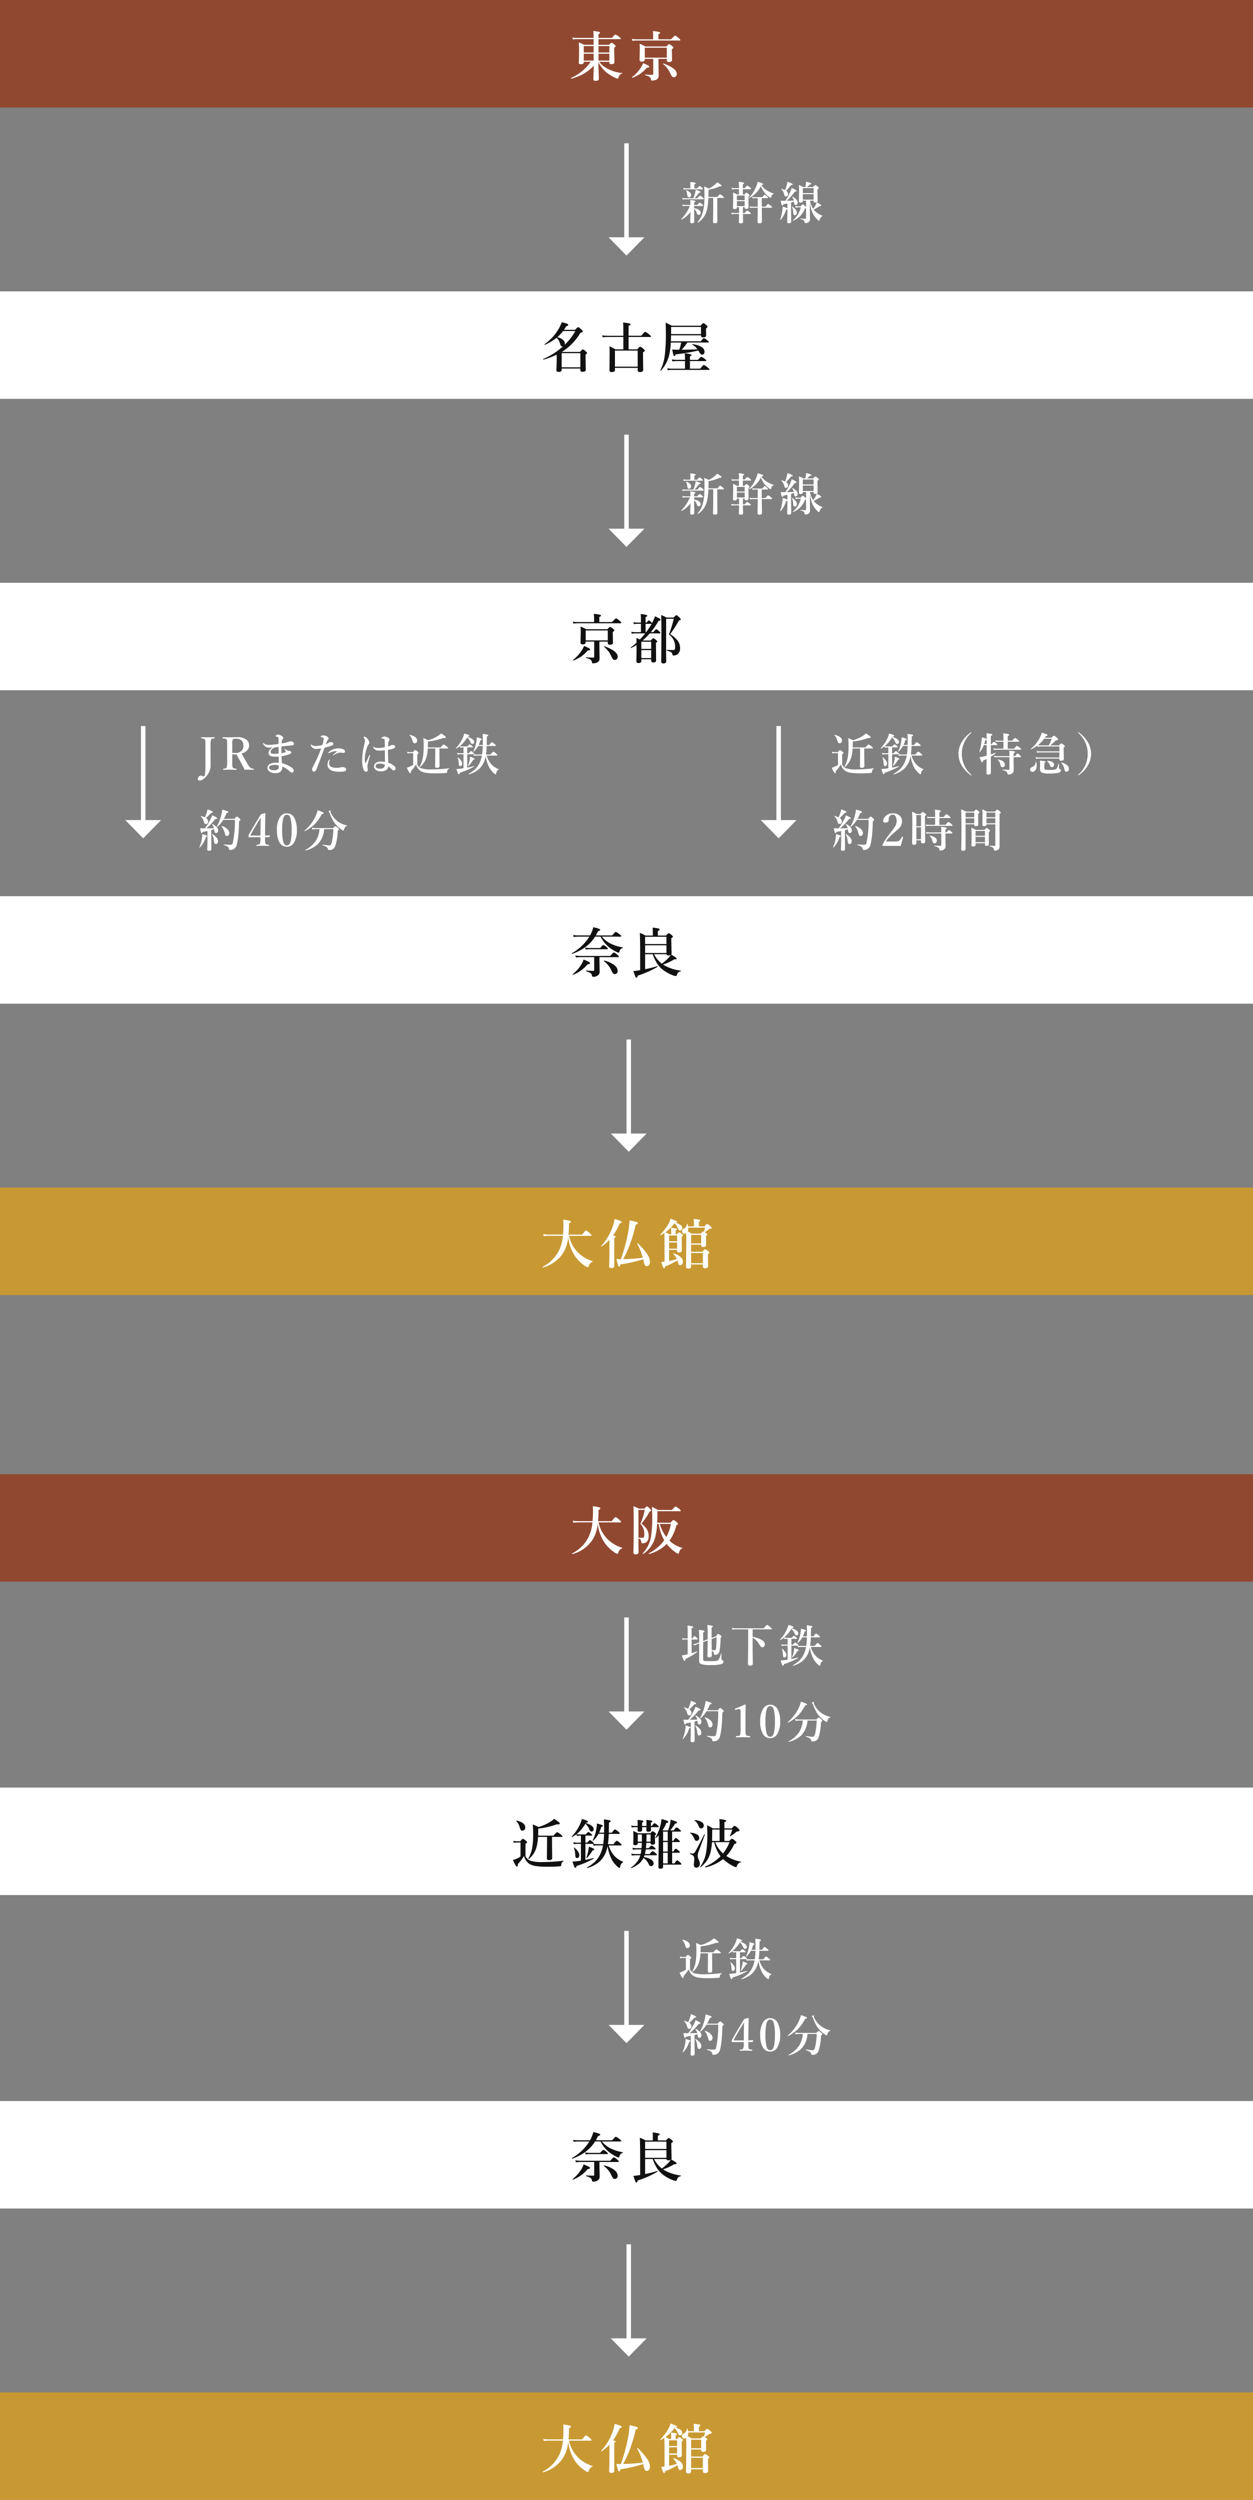<svg xmlns="http://www.w3.org/2000/svg" width="280" height="558.293" viewBox="0 0 280 558.293">
  <rect x="0" y="0" width="280" height="558.293" fill="#808080" stroke="none"/>
  <g id="グループ_7212" data-name="グループ 7212" transform="translate(-48 -2104)">
    <path id="パス_13595" data-name="パス 13595" d="M0,0H280V24H0Z" transform="translate(48 2638.293)" fill="#c89932"/>
    <path id="パス_13596" data-name="パス 13596" d="M-13.018-5.918A9.73,9.73,0,0,1-13.639-3.4a7.152,7.152,0,0,1-1.072,1.758A7.914,7.914,0,0,1-18.661.85q-.029.006-.064-.032a.116.116,0,0,1-.035-.079A.039.039,0,0,1-18.743.7a8.281,8.281,0,0,0,3.861-4.078,9.853,9.853,0,0,0,.674-2.854H-17.4a10.317,10.317,0,0,0-1.09.07l-.135-.439a9.1,9.1,0,0,0,1.248.094h3.193q.094-1.061.094-2.221,0-.463-.047-1.113a11.329,11.329,0,0,1,1.436.246q.264.082.264.246T-12.854-9a24.306,24.306,0,0,1-.105,2.5H-9.9q.709-.926.861-.926a3.488,3.488,0,0,1,.867.65q.369.322.369.428,0,.123-.152.123h-4.887A7.561,7.561,0,0,0-10.6-2.268,7.9,7.9,0,0,0-7.593-.574a.058.058,0,0,1,.041.064A.081.081,0,0,1-7.6-.422a1.391,1.391,0,0,0-.838.961q-.07.24-.182.24A1.607,1.607,0,0,1-9.368.422a8.457,8.457,0,0,1-1.945-1.84A9.412,9.412,0,0,1-13.018-5.918ZM3.732-1A33.482,33.482,0,0,1-1.371.17a1.345,1.345,0,0,1-.123.393.165.165,0,0,1-.152.076q-.141,0-.234-.27-.082-.24-.387-1.424.463.047.744.047h.264A37.507,37.507,0,0,0,.469-7.594,20.176,20.176,0,0,0,.686-9.686q1.295.281,1.6.393.252.094.252.234,0,.217-.475.357A36.588,36.588,0,0,1,.744-4.26,25.909,25.909,0,0,1-.744-1.02a41.843,41.843,0,0,0,4.389-.3A14.026,14.026,0,0,0,2.4-4.459a.017.017,0,0,1-.006-.012q0-.088.111-.088a.048.048,0,0,1,.035.012,14.443,14.443,0,0,1,2.145,2.5A3.158,3.158,0,0,1,5.238-.422a1.116,1.116,0,0,1-.223.732.61.61,0,0,1-.486.229A.48.48,0,0,1,4.1.287a2.514,2.514,0,0,1-.258-.779Zm-7.547-4.33A9.716,9.716,0,0,1-5.543-3.861a.04.04,0,0,1-.029.012q-.1,0-.1-.082a.052.052,0,0,1,.006-.023A12.2,12.2,0,0,0-3.24-7.863a9.6,9.6,0,0,0,.586-2.121q1.6.451,1.6.674,0,.188-.457.287A14.116,14.116,0,0,1-3.023-6.275a2.4,2.4,0,0,1,.51.117.147.147,0,0,1,.088.135q0,.135-.311.275V.48q0,.5-.621.5-.527,0-.527-.434.07-1.312.07-3.182Zm17.571-3h1.307v-.791a5.7,5.7,0,0,0-.07-.879q1.512.129,1.512.334,0,.129-.334.328v1.008h1.26q.451-.551.586-.551a2.269,2.269,0,0,1,.721.492q.3.27.3.381,0,.211-.4.229a.765.765,0,0,0-.3.158q-.375.281-.85.586.053.029.3.205.264.193.264.322,0,.1-.287.3v.322l.023,1.646q0,.516-.627.516a.493.493,0,0,1-.387-.123.564.564,0,0,1-.088-.357v-.047H14.442v1.582h2.5q.5-.562.633-.562a1.9,1.9,0,0,1,.662.4q.275.229.275.352,0,.088-.311.346v.422l.035,2.2q0,.527-.662.527a.52.52,0,0,1-.4-.123.536.536,0,0,1-.1-.369V.17H14.442v.4q0,.539-.639.539-.5,0-.5-.434l.064-5.531q0-.973-.041-1.945a.708.708,0,0,1-.346.094.492.492,0,0,1-.562-.551.576.576,0,0,1,.387-.568,1.135,1.135,0,0,0,.668-1.066.059.059,0,0,1,.064-.047.068.068,0,0,1,.07.047A3.706,3.706,0,0,1,13.757-8.326Zm.035.275a1.558,1.558,0,0,1,.012.193,1.531,1.531,0,0,1-.129.645,7.031,7.031,0,0,1,.85.492H16.6q.422-.469.545-.469a.405.405,0,0,1,.182.047q.111-.375.229-.908Zm.65,5.66V-.105h2.625V-2.391Zm2.244-2.133V-6.445H14.442v1.922ZM9.52-.609a14.147,14.147,0,0,0,1.729-.434,4.286,4.286,0,0,0-.8-1.16.072.072,0,0,1-.012-.041.062.062,0,0,1,.07-.07h.012a3.631,3.631,0,0,1,1.588.844,1.413,1.413,0,0,1,.5,1.02.88.88,0,0,1-.193.6.545.545,0,0,1-.428.193.34.34,0,0,1-.275-.111,1.2,1.2,0,0,1-.146-.357,5.094,5.094,0,0,0-.193-.6A17.686,17.686,0,0,1,8.63.615q-.047.4-.234.4-.117,0-.24-.293Q8.038.457,7.768-.381q.023,0,.732-.076V-3.633q0-1.775-.047-3.217a9.123,9.123,0,0,1-.809.48H7.634q-.082,0-.082-.105A.04.04,0,0,1,7.563-6.5,11.919,11.919,0,0,0,9.2-8.6a5.852,5.852,0,0,0,.656-1.477q1.037.434,1.254.539.2.105.2.182,0,.164-.422.176a4.009,4.009,0,0,1,1.266.586.782.782,0,0,1,.311.621.6.6,0,0,1-.164.422.446.446,0,0,1-.328.152.321.321,0,0,1-.27-.105,3.545,3.545,0,0,1-.27-.533,3.25,3.25,0,0,0-.7-1A8.926,8.926,0,0,1,8.694-7.02q.346.152.873.445h.422v-.732a6.863,6.863,0,0,0-.047-.709Q11.3-7.9,11.3-7.705q0,.117-.311.264v.867h.264q.4-.434.527-.434a1.572,1.572,0,0,1,.6.363q.24.188.24.311t-.287.311v.469l.023,2.59q0,.457-.586.457a.507.507,0,0,1-.375-.1.445.445,0,0,1-.082-.3v-.17H9.52Zm1.787-4.406V-6.3H9.52v1.283ZM9.52-4.74v1.383h1.787V-4.74Z" transform="translate(188 2655.293)" fill="#fff"/>
    <path id="パス_12685" data-name="パス 12685" d="M-3876,12067h22.195" transform="translate(12255.5 6481.22) rotate(90)" fill="none" stroke="#fff" stroke-width="1"/>
    <path id="パス_13597" data-name="パス 13597" d="M4,0,8,4.073H0Z" transform="translate(192.5 2630.293) rotate(180)" fill="#fff"/>
    <path id="パス_13598" data-name="パス 13598" d="M0,0H280V24H0Z" transform="translate(48 2573.22)" fill="#fff"/>
    <path id="パス_13599" data-name="パス 13599" d="M-5.5-7.969A6.007,6.007,0,0,0-3.454-6.363a10.324,10.324,0,0,0,2.607.8A.058.058,0,0,1-.805-5.5q0,.07-.053.082a1.019,1.019,0,0,0-.709.732.975.975,0,0,1-.088.249.133.133,0,0,1-.117.05,2.183,2.183,0,0,1-.586-.229,11.238,11.238,0,0,1-1.312-.8A7.412,7.412,0,0,1-5.8-7.969H-7.022a8.431,8.431,0,0,1-2.256,2.4A11.578,11.578,0,0,1-12.12-4.125a.024.024,0,0,1-.018.006q-.082,0-.082-.111a.039.039,0,0,1,.018-.035,10.84,10.84,0,0,0,3.9-3.7h-2.52a8.739,8.739,0,0,0-.984.07l-.129-.439a6.709,6.709,0,0,0,1.078.094h2.713a7.785,7.785,0,0,0,.732-1.834q1.541.34,1.541.563t-.5.334q-.17.387-.48.938H-3.2q.668-.791.814-.791a3.246,3.246,0,0,1,.85.551q.369.293.369.4t-.152.117Zm-.545,4.582v.674L-6-.158a.959.959,0,0,1-.5.914A1.647,1.647,0,0,1-7.432,1,.26.26,0,0,1-7.661.9,1.258,1.258,0,0,1-7.766.551Q-7.866.094-9-.229q-.047-.012-.047-.088T-9-.4q1.049.076,1.617.076.158,0,.158-.17V-3.387h-3.035a9.666,9.666,0,0,0-1.043.07l-.135-.439a7.916,7.916,0,0,0,1.166.094h6.645q.656-.779.809-.779a2.735,2.735,0,0,1,.779.539q.334.287.334.4t-.158.117Zm1.893-1.881q0,.117-.152.117H-8.217a7.135,7.135,0,0,0-.891.07l-.129-.439a5.24,5.24,0,0,0,.943.094H-5.9q.6-.674.738-.674a2.3,2.3,0,0,1,.709.469Q-4.157-5.385-4.157-5.268ZM-1.971-.322a.736.736,0,0,1-.2.545A.589.589,0,0,1-2.6.4.5.5,0,0,1-3.032.205a7.358,7.358,0,0,1-.492-.926A5.442,5.442,0,0,0-5.059-2.508a.063.063,0,0,1-.018-.047q0-.094.076-.076A6,6,0,0,1-2.68-1.57,1.655,1.655,0,0,1-1.971-.322Zm-6.17-1.729q0,.2-.557.264A7.959,7.959,0,0,1-11.926.545a.052.052,0,0,1-.023.006q-.111,0-.111-.1a.034.034,0,0,1,.012-.023A7.969,7.969,0,0,0-10.01-1.9a4.145,4.145,0,0,0,.422-.955,11.4,11.4,0,0,1,1.207.545Q-8.141-2.168-8.141-2.051ZM8.176-1.74a4.619,4.619,0,0,0,.422.264A10.322,10.322,0,0,0,12.114-.369q.047.006.047.076t-.047.082a1.094,1.094,0,0,0-.574.264,1.293,1.293,0,0,0-.264.5Q11.182.832,11,.832a2.074,2.074,0,0,1-.615-.158A8.383,8.383,0,0,1,8.5-.3,5.79,5.79,0,0,1,6.887-1.881,10.3,10.3,0,0,1,5.856-4.043H4.163V-.7a21.7,21.7,0,0,0,2.689-.68h.012q.076,0,.076.117a.046.046,0,0,1-.018.041A20.623,20.623,0,0,1,2.5.744q-.053.457-.287.457-.123,0-.223-.223Q1.9.779,1.526-.275q.41-.035.885-.105.111-.023.34-.053.2-.029.3-.047V-4.412q0-2.637-.07-4.395a10.419,10.419,0,0,1,1.277.6H5.879V-9.252q0-.258-.047-.732,1.588.146,1.588.4,0,.164-.41.357v1.02H8.827q.48-.539.609-.539a1.947,1.947,0,0,1,.662.434q.275.24.275.357t-.363.346v.65l.064,2.777a.3.3,0,0,1-.088.234q1.225.674,1.225.879,0,.17-.375.17h-.164A11.8,11.8,0,0,1,8.176-1.74ZM7.9-1.934a11.122,11.122,0,0,0,1.354-1.16,5.414,5.414,0,0,0,.639-.768,1.066,1.066,0,0,1-.527.105q-.41,0-.445-.287H6.155A6.307,6.307,0,0,0,7.9-1.934ZM8.92-4.318V-6.035H4.163v1.717Zm0-1.992V-7.934H4.163v1.623Z" transform="translate(188 2590.22)" fill="#111"/>
    <path id="パス_13600" data-name="パス 13600" d="M-15.2-4.15a14.563,14.563,0,0,0,1.172-1.89,6.163,6.163,0,0,0,.459-1.03q1.118.513,1.118.669t-.327.142h-.059q-.83.972-1.113,1.26t-.937.85q.566,0,1.709-.039a2.571,2.571,0,0,0-.435-.85.043.043,0,0,1,0-.02q0-.054.073-.054a.054.054,0,0,1,.024,0q1.26.684,1.26,1.416a.681.681,0,0,1-.142.449.4.4,0,0,1-.308.142A.308.308,0,0,1-13-3.247a1.52,1.52,0,0,1-.127-.591l-.01-.112q-.22.078-.659.2v1.382l.029,2.847q0,.381-.527.381-.4,0-.4-.308.059-.913.059-2.173V-3.55q-.361.078-1.06.19-.1.278-.22.278-.1,0-.181-.244t-.19-.845q.259.02.532.02Zm4.082-1.9A6.09,6.09,0,0,1-12.442-4.5a.052.052,0,0,1-.029.01q-.088,0-.088-.063a.037.037,0,0,1,0-.015,9.56,9.56,0,0,0,.986-2.48,6.98,6.98,0,0,0,.239-1.289q1.367.352,1.367.532t-.4.239a10.1,10.1,0,0,1-.62,1.289h2.368q.439-.518.552-.518t.566.42q.239.21.239.317,0,.078-.308.3-.059,1.968-.171,3.076A15.619,15.619,0,0,1-8.077-.532a1.53,1.53,0,0,1-.64.972,1.473,1.473,0,0,1-.84.229.291.291,0,0,1-.21-.054A.569.569,0,0,1-9.845.391.733.733,0,0,0-10.172-.1a3.442,3.442,0,0,0-.791-.3Q-11-.41-11-.483t.039-.078q.874.078,1.157.078a1.678,1.678,0,0,0,.645-.078A.374.374,0,0,0-9-.806,23.539,23.539,0,0,0-8.507-6.05ZM-15.206-6.6a10.129,10.129,0,0,0,.439-1.187,4.715,4.715,0,0,0,.146-.61q1.187.42,1.187.62,0,.166-.4.166A13.022,13.022,0,0,1-14.967-6.46a.908.908,0,0,1,.474.757.636.636,0,0,1-.146.444.421.421,0,0,1-.322.137.38.38,0,0,1-.322-.117,2.021,2.021,0,0,1-.2-.513,2.408,2.408,0,0,0-.659-1.079.033.033,0,0,1-.015-.029q0-.073.073-.059A5.85,5.85,0,0,1-15.206-6.6Zm5.435,3.5a.708.708,0,0,1-.171.483.486.486,0,0,1-.376.176q-.312,0-.4-.439a7.049,7.049,0,0,0-.371-1.074,2.319,2.319,0,0,0-.43-.635.06.06,0,0,1-.01-.034.052.052,0,0,1,.059-.059h.01a2.843,2.843,0,0,1,1.26.708A1.25,1.25,0,0,1-9.771-3.1Zm-2.51,1.831a.713.713,0,0,1-.151.474.43.43,0,0,1-.337.156.3.3,0,0,1-.293-.186A2.076,2.076,0,0,1-13.2-1.46a3.078,3.078,0,0,0-.444-1.353.028.028,0,0,1-.01-.02q0-.049.059-.049a.053.053,0,0,1,.029.01Q-12.281-2.075-12.281-1.27ZM-14.7-2.422q0,.132-.283.19A5.644,5.644,0,0,1-16.358.132a.04.04,0,0,1-.029.01.056.056,0,0,1-.063-.063.037.037,0,0,1,0-.015,7.958,7.958,0,0,0,.562-1.885A4.726,4.726,0,0,0-15.8-2.71q0-.068,0-.161.767.225.952.308Q-14.7-2.5-14.7-2.422Zm12.934.244v.439q0,.571.01.679a1.063,1.063,0,0,0,.078.322A.376.376,0,0,0-1.4-.532a3.87,3.87,0,0,0,.439.054q.068,0,.068.127T-.969-.22q-.82-.039-1.294-.039-.508,0-1.353.039Q-3.7-.22-3.7-.352t.088-.127a3.9,3.9,0,0,0,.459-.063A.321.321,0,0,0-2.932-.7,2.658,2.658,0,0,0-2.8-1.719v-.449H-4.382l-.947.01q-.132,0-.132-.259a.847.847,0,0,1,.112-.41q1.558-2.734,2.676-4.492l.894-.239q.078,0,.078.117,0,.269-.024,1.3-.01.737-.024,1.25l-.02,2.339q.425,0,1.006-.049.063,0,.063.044v.024l-.093.3a.084.084,0,0,1-.088.068Q-1.169-2.178-1.77-2.178ZM-2.8-2.539l.02-2.168q.015-1.089.059-1.86Q-4.089-4.4-5.007-2.7a.234.234,0,0,0-.034.1q0,.059.122.059ZM3.117-7.51A1.865,1.865,0,0,1,4.826-6.372a5.588,5.588,0,0,1,.513,2.583A5.151,5.151,0,0,1,4.67-.928a1.785,1.785,0,0,1-1.553.889A1.862,1.862,0,0,1,1.389-1.147,5.541,5.541,0,0,1,.881-3.73a5.271,5.271,0,0,1,.664-2.9A1.8,1.8,0,0,1,3.117-7.51Zm0,.308q-.64,0-.884,1.06A11.575,11.575,0,0,0,2.053-3.76a9.744,9.744,0,0,0,.244,2.6q.254.811.82.811.625,0,.869-1.05A11.445,11.445,0,0,0,4.167-3.76a10.075,10.075,0,0,0-.239-2.622Q3.679-7.2,3.117-7.2Zm8.319,3.223A5.262,5.262,0,0,1,10.118-.728,6.028,6.028,0,0,1,7.276.791Q7.208.806,7.208.7A.038.038,0,0,1,7.223.669,6.382,6.382,0,0,0,9.6-1.406a5.853,5.853,0,0,0,.8-2.573H9.64A4.917,4.917,0,0,0,8.8-3.9l-.112-.4a4.847,4.847,0,0,0,.923.093H13.4q.449-.439.547-.439t.571.4q.239.225.239.317t-.288.293a12.958,12.958,0,0,1-.522,3.364,1.553,1.553,0,0,1-.459.684,1.317,1.317,0,0,1-.859.278A.474.474,0,0,1,12.359.64a.43.43,0,0,1-.1-.229.7.7,0,0,0-.337-.435,3.764,3.764,0,0,0-.806-.322q-.029,0-.029-.068,0-.112.049-.1a11.156,11.156,0,0,0,1.484.166.373.373,0,0,0,.337-.19,2.632,2.632,0,0,0,.225-.64,16.677,16.677,0,0,0,.327-2.8ZM16.52-4.8q.029,0,.029.063,0,.078-.044.088a.631.631,0,0,0-.386.225,1.39,1.39,0,0,0-.205.474q-.063.288-.166.288a1.112,1.112,0,0,1-.439-.22A6.925,6.925,0,0,1,14.229-4.8a5.666,5.666,0,0,1-.894-1.24,14.151,14.151,0,0,1-.708-1.611.507.507,0,0,0-.132-.181.126.126,0,0,1-.078-.107q0-.063.161-.127a.624.624,0,0,1,.229-.054q.1,0,.1.078l-.049.181a.568.568,0,0,0,.059.22,5.217,5.217,0,0,0,1.47,1.86A5.287,5.287,0,0,0,16.52-4.8Zm-5.19-2.778q0,.19-.41.22A9.5,9.5,0,0,1,9.2-4.961,8.735,8.735,0,0,1,7.12-3.525a.02.02,0,0,1-.015,0q-.078,0-.078-.088a.033.033,0,0,1,.01-.024A9.243,9.243,0,0,0,9.459-6.738,6.542,6.542,0,0,0,9.977-8.2Q11.329-7.754,11.329-7.578Z" transform="translate(217 2562.22)" fill="#fff"/>
    <path id="パス_13601" data-name="パス 13601" d="M-5.476-4.99a8.742,8.742,0,0,1-.283,1.924A4.5,4.5,0,0,1-7.136-.9a.033.033,0,0,1-.024.01q-.117,0-.117-.073a.02.02,0,0,1,0-.015,6.183,6.183,0,0,0,.728-2.109A13.916,13.916,0,0,0-6.384-5.5,15.241,15.241,0,0,0-6.467-7.31q.518.2,1.079.479a8.113,8.113,0,0,0,2.319-1.05,4.423,4.423,0,0,0,.591-.469,9.367,9.367,0,0,1,.859.605q.19.171.19.283,0,.142-.283.142a1.985,1.985,0,0,1-.259-.02,14.439,14.439,0,0,1-3.457.8v.21q-.015.6-.029,1.108H-2.6q.566-.659.688-.659a2.668,2.668,0,0,1,.688.459q.3.244.3.332t-.127.1H-2.868v1.309l.029,2.632q0,.381-.571.381-.415,0-.415-.3L-3.8-3.54V-4.99ZM-.739-.449A.689.689,0,0,0-1.13.112.7.7,0,0,1-1.2.41a.256.256,0,0,1-.171.063A23.939,23.939,0,0,1-3.83.562,13.019,13.019,0,0,1-5.935.43a3.319,3.319,0,0,1-1.157-.4,2.558,2.558,0,0,1-1-1.47A8.056,8.056,0,0,1-9.24.068a1.148,1.148,0,0,1,.015.166q0,.293-.181.293-.21,0-.742-1.216a6.692,6.692,0,0,0,.7-.254,4.277,4.277,0,0,0,.713-.4V-3.95h-.693a2.129,2.129,0,0,0-.547.078l-.112-.4a2.477,2.477,0,0,0,.659.093h.63q.405-.459.513-.459a1.667,1.667,0,0,1,.547.352q.229.2.229.3,0,.078-.3.308v2.3A1.838,1.838,0,0,0-6.9-.557a7.4,7.4,0,0,0,2.339.249A34.707,34.707,0,0,0-.749-.562q.039-.01.039.049A.064.064,0,0,1-.739-.449Zm-7.109-6.3a.607.607,0,0,1-.166.449.512.512,0,0,1-.386.151.348.348,0,0,1-.293-.142,1.676,1.676,0,0,1-.2-.479,2.624,2.624,0,0,0-.64-1.167.052.052,0,0,1-.01-.029q0-.063.078-.063h.015Q-7.849-7.637-7.849-6.753ZM5.91-5.781h.913q.01-.342.01-1.089,0-.688-.054-1.372a8.749,8.749,0,0,1,1.089.156q.176.054.176.166,0,.146-.312.259Q7.717-6.6,7.7-5.781h.562q.469-.62.6-.62a2.279,2.279,0,0,1,.62.439q.259.215.259.308t-.132.1H7.692a18.057,18.057,0,0,1-.151,1.914H8.562q.493-.645.63-.645t.63.449q.269.229.269.327t-.127.1H7.7A4.674,4.674,0,0,0,9.021-1.177a4.686,4.686,0,0,0,1.328.806.047.047,0,0,1,.034.044.071.071,0,0,1-.034.059,1.048,1.048,0,0,0-.518.791Q9.8.791,9.7.791q-.176,0-.664-.518a5.486,5.486,0,0,1-.664-.84,7.813,7.813,0,0,1-.889-2.71q-.127.527-.151.605A4.707,4.707,0,0,1,5.813-.249,6.152,6.152,0,0,1,3.732.8Q3.649.82,3.649.718A.033.033,0,0,1,3.664.688,7.8,7.8,0,0,0,5.158-.405a4.867,4.867,0,0,0,.825-1.123,6.262,6.262,0,0,0,.64-1.88H5.383a2.991,2.991,0,0,0-.522.059l-.1-.342H3.352V-.708A14.434,14.434,0,0,0,4.836-1.06q.054-.01.054.068a.073.073,0,0,1-.02.054A15.648,15.648,0,0,1,1.7.42q-.059.352-.22.352-.112,0-.2-.19T.939-.4q.41-.01,1.094-.1.317-.039.479-.068V-3.691H1.721a3,3,0,0,0-.537.063L1.071-4a2.716,2.716,0,0,0,.62.078h.82v-1.3H2.263a2.711,2.711,0,0,0-.493.059l-.088-.317a5.066,5.066,0,0,1-.8.513.037.037,0,0,1-.015,0,.065.065,0,0,1-.073-.073.028.028,0,0,1,.01-.02,8.211,8.211,0,0,0,1.46-2.1,5.841,5.841,0,0,0,.42-1.177q1.147.308,1.147.508,0,.171-.381.2l-.029.059Q4.89-7.119,4.89-6.4a.434.434,0,0,1-.122.313.353.353,0,0,1-.259.107.341.341,0,0,1-.264-.112,1.346,1.346,0,0,1-.2-.347,2.636,2.636,0,0,0-.7-1A7.76,7.76,0,0,1,1.721-5.513a2.3,2.3,0,0,0,.479.063H3.42q.342-.444.474-.444a1.6,1.6,0,0,1,.508.313q.21.181.21.259,0,.1-.132.1H3.352v1.3h.342q.371-.479.5-.479a1.515,1.515,0,0,1,.5.337q.21.181.21.273a.079.079,0,0,1-.059.088,2.548,2.548,0,0,0,.522.063h1.3a14.973,14.973,0,0,0,.151-1.914H5.8a5.564,5.564,0,0,1-.991,1.27.06.06,0,0,1-.034.01q-.078,0-.078-.049v-.01a7.657,7.657,0,0,0,.664-2.041A7.268,7.268,0,0,0,5.49-7.48a7.6,7.6,0,0,1,.942.278q.171.078.171.171t-.3.19A6.719,6.719,0,0,1,5.91-5.781Zm-3.7,4.214a.555.555,0,0,1-.132.386A.356.356,0,0,1,1.8-1.05q-.3,0-.332-.459a7.685,7.685,0,0,0-.088-.884,3.442,3.442,0,0,0-.171-.547.037.037,0,0,1,0-.015q0-.054.063-.054A.053.053,0,0,1,1.3-3a3.776,3.776,0,0,1,.737.811A1.2,1.2,0,0,1,2.214-1.567ZM4.992-2.661q0,.142-.3.181a6.712,6.712,0,0,1-1.055,1.4.06.06,0,0,1-.044.015q-.068,0-.068-.054a.037.037,0,0,1,0-.015,8.738,8.738,0,0,0,.352-1.24q.083-.454.112-.8Q4.992-2.827,4.992-2.661Z" transform="translate(210 2545.22)" fill="#fff"/>
    <path id="パス_12685-2" data-name="パス 12685" d="M-3876,12067h22.195" transform="translate(12255 6411.22) rotate(90)" fill="none" stroke="#fff" stroke-width="1"/>
    <path id="パス_13602" data-name="パス 13602" d="M4,0,8,4.073H0Z" transform="translate(192 2560.293) rotate(180)" fill="#fff"/>
    <path id="パス_13603" data-name="パス 13603" d="M0,0H280V24H0Z" transform="translate(48 2503.22)" fill="#fff"/>
    <path id="パス_13604" data-name="パス 13604" d="M-19.771-5.988a10.49,10.49,0,0,1-.34,2.309,5.4,5.4,0,0,1-1.652,2.6.04.04,0,0,1-.029.012q-.141,0-.141-.088a.024.024,0,0,1,.006-.018A7.419,7.419,0,0,0-21.054-3.7,16.7,16.7,0,0,0-20.861-6.6a18.289,18.289,0,0,0-.1-2.174q.621.24,1.295.574a9.736,9.736,0,0,0,2.783-1.26,5.307,5.307,0,0,0,.709-.562,11.24,11.24,0,0,1,1.031.727q.229.205.229.34,0,.17-.34.17a2.382,2.382,0,0,1-.311-.023,17.326,17.326,0,0,1-4.148.961v.252q-.018.715-.035,1.33h3.428q.68-.791.826-.791a3.2,3.2,0,0,1,.826.551q.363.293.363.4t-.152.117h-2.186v1.57l.035,3.158q0,.457-.686.457-.5,0-.5-.363l.035-3.082v-1.74Zm5.684,5.449a.827.827,0,0,0-.469.674.84.84,0,0,1-.082.357.307.307,0,0,1-.205.076A28.727,28.727,0,0,1-17.8.674,15.622,15.622,0,0,1-20.321.516,3.983,3.983,0,0,1-21.71.035a3.07,3.07,0,0,1-1.2-1.764A9.667,9.667,0,0,1-24.288.082a1.377,1.377,0,0,1,.018.2q0,.352-.217.352-.252,0-.891-1.459a8.031,8.031,0,0,0,.838-.3,5.132,5.132,0,0,0,.855-.48V-4.74h-.832a2.555,2.555,0,0,0-.656.094l-.135-.48a2.972,2.972,0,0,0,.791.111h.756q.486-.551.615-.551a2,2,0,0,1,.656.422q.275.24.275.357,0,.094-.357.369v2.76a2.206,2.206,0,0,0,1.09.99,8.878,8.878,0,0,0,2.807.3,41.649,41.649,0,0,0,4.576-.3q.047-.012.047.059A.077.077,0,0,1-14.087-.539ZM-22.618-8.1a.728.728,0,0,1-.2.539.615.615,0,0,1-.463.182.418.418,0,0,1-.352-.17,2.011,2.011,0,0,1-.234-.574,3.149,3.149,0,0,0-.768-1.4.063.063,0,0,1-.012-.035q0-.076.094-.076h.018Q-22.618-9.164-22.618-8.1ZM-6.108-6.937h1.1Q-5-7.348-5-8.244q0-.826-.064-1.646A10.5,10.5,0,0,1-3.758-9.7q.211.064.211.2,0,.176-.375.311-.018,1.271-.035,2.256h.674q.562-.744.721-.744a2.735,2.735,0,0,1,.744.527q.311.258.311.369t-.158.123h-2.3a21.669,21.669,0,0,1-.182,2.3h1.225q.592-.773.756-.773.146,0,.756.539.322.275.322.393t-.152.117H-3.957A5.609,5.609,0,0,0-2.375-1.412,5.623,5.623,0,0,0-.782-.445a.057.057,0,0,1,.041.053.085.085,0,0,1-.041.07A1.257,1.257,0,0,0-1.4.627q-.035.322-.158.322-.211,0-.8-.621a6.584,6.584,0,0,1-.8-1.008A9.376,9.376,0,0,1-4.221-3.932q-.152.633-.182.727A5.648,5.648,0,0,1-6.225-.3a7.383,7.383,0,0,1-2.5,1.26q-.1.023-.1-.1A.039.039,0,0,1-8.8.826,9.359,9.359,0,0,0-7.01-.486a5.841,5.841,0,0,0,.99-1.348A7.514,7.514,0,0,0-5.252-4.09H-6.741a3.589,3.589,0,0,0-.627.07l-.117-.41H-9.178V-.85A17.321,17.321,0,0,0-7.4-1.271q.064-.012.064.082a.087.087,0,0,1-.023.064A18.777,18.777,0,0,1-11.159.5q-.07.422-.264.422-.135,0-.234-.229Q-11.75.486-12.073-.48-11.58-.492-10.76-.6q.381-.047.574-.082V-4.43h-.949a3.6,3.6,0,0,0-.645.076l-.135-.445a3.259,3.259,0,0,0,.744.094h.984V-6.264h-.3a3.253,3.253,0,0,0-.592.07l-.105-.381a6.079,6.079,0,0,1-.961.615.045.045,0,0,1-.018.006.078.078,0,0,1-.088-.088.034.034,0,0,1,.012-.023,9.853,9.853,0,0,0,1.752-2.52A7.01,7.01,0,0,0-9.981-10q1.377.369,1.377.609,0,.205-.457.24l-.035.07q1.764.533,1.764,1.395a.52.52,0,0,1-.146.375.423.423,0,0,1-.311.129.409.409,0,0,1-.316-.135,1.615,1.615,0,0,1-.234-.416,3.163,3.163,0,0,0-.838-1.2,9.312,9.312,0,0,1-1.957,2.314,2.766,2.766,0,0,0,.574.076H-9.1q.41-.533.568-.533a1.916,1.916,0,0,1,.609.375q.252.217.252.311,0,.123-.158.123H-9.178v1.559h.41q.445-.574.6-.574a1.818,1.818,0,0,1,.6.4q.252.217.252.328a.094.094,0,0,1-.07.105,3.058,3.058,0,0,0,.627.076h1.559a17.968,17.968,0,0,0,.182-2.3H-6.237A6.677,6.677,0,0,1-7.426-5.139a.072.072,0,0,1-.041.012q-.094,0-.094-.059V-5.2a9.189,9.189,0,0,0,.8-2.449,8.722,8.722,0,0,0,.152-1.33,9.121,9.121,0,0,1,1.131.334q.205.094.205.205t-.363.229A8.063,8.063,0,0,1-6.108-6.937Zm-4.436,5.057a.666.666,0,0,1-.158.463.428.428,0,0,1-.34.158q-.363,0-.4-.551a9.222,9.222,0,0,0-.105-1.061,4.13,4.13,0,0,0-.205-.656.045.045,0,0,1-.006-.018q0-.064.076-.064a.063.063,0,0,1,.035.012,4.531,4.531,0,0,1,.885.973A1.435,1.435,0,0,1-10.543-1.881Zm3.334-1.312q0,.17-.363.217A8.055,8.055,0,0,1-8.838-1.3a.072.072,0,0,1-.053.018q-.082,0-.082-.064a.045.045,0,0,1,.006-.018,10.486,10.486,0,0,0,.422-1.488q.1-.545.135-.961Q-7.209-3.393-7.209-3.193ZM8.036-7.441H9.3a11.19,11.19,0,0,0,.41-1.354,8.463,8.463,0,0,0,.146-1.037,12.051,12.051,0,0,1,1.219.4q.205.105.205.24a.173.173,0,0,1-.105.164,1.632,1.632,0,0,1-.352.1A9.488,9.488,0,0,1,9.776-7.441h.756q.5-.674.639-.674a2.209,2.209,0,0,1,.709.469q.287.24.287.363t-.182.117H10.2v2.057h.264q.393-.65.563-.65.123,0,.639.457.264.246.264.346,0,.123-.158.123H10.2v2.109h.264q.41-.633.574-.633.123,0,.627.439.264.246.264.352t-.158.117H10.2V-.07h.527q.445-.7.609-.7.123,0,.662.492.275.258.275.357,0,.123-.152.123H8.182V.662q0,.457-.586.457-.469,0-.469-.357l.059-5.139V-6.34q-.346.363-.615.6a.048.048,0,0,1-.035.012q-.094,0-.094-.07a.052.052,0,0,1,.006-.023,9.516,9.516,0,0,0,1.037-2.4,7.959,7.959,0,0,0,.328-1.752,9.766,9.766,0,0,1,1.242.363q.275.123.275.258a.185.185,0,0,1-.105.17,1.345,1.345,0,0,1-.334.094A7.644,7.644,0,0,1,8.036-7.441Zm.146,2.332H9.213V-7.166H8.182Zm0,.275v2.109H9.213V-4.834Zm0,2.385V-.07H9.213V-2.449ZM4.432-4.658a11.928,11.928,0,0,1-.094,1.189h.621q.475-.586.627-.586a2.066,2.066,0,0,1,.65.4q.275.24.275.34,0,.117-.158.117H4.3A9.64,9.64,0,0,1,4.11-2.162H5.176q.521-.65.674-.65a2.2,2.2,0,0,1,.662.457q.275.24.275.346,0,.123-.158.123h-2.6L3.881-1.5q2.174.434,2.174,1.424a.625.625,0,0,1-.17.463.5.5,0,0,1-.369.152A.475.475,0,0,1,5.147.4a1.993,1.993,0,0,1-.281-.492,3.066,3.066,0,0,0-1.078-1.2A3.87,3.87,0,0,1,2.668.094,7.056,7.056,0,0,1,1.1.973.052.052,0,0,1,1.08.979Q.993.979.993.9A.04.04,0,0,1,1,.867,6.8,6.8,0,0,0,2.411-.486a4.446,4.446,0,0,0,.68-1.4H2.012a6.216,6.216,0,0,0-.826.07l-.135-.439a4.671,4.671,0,0,0,.891.094H3.161a8.565,8.565,0,0,0,.17-1.031H2.288a6.267,6.267,0,0,0-.838.07l-.135-.439a4.671,4.671,0,0,0,.891.094H3.354a10.073,10.073,0,0,0,.07-1.189h-.9v.123q0,.4-.609.4-.41,0-.41-.357l.035-1.418q0-.785-.047-1.412.527.234,1.078.516h2.76q.387-.445.516-.445a1.343,1.343,0,0,1,.539.334q.217.182.217.3t-.252.287v.275l.035,1.4q0,.4-.6.4-.41,0-.41-.334v-.076Zm.012-.275h.938V-6.527H4.473Q4.473-5.461,4.444-4.934Zm-1.02,0q.018-.416.018-.8t-.018-.8h-.9v1.594ZM5.469-8.162l.012.621q0,.4-.6.4-.445,0-.445-.334,0-.053.012-.258.006-.246.012-.428H3.489q.012.311.012.621,0,.4-.6.4-.434,0-.434-.334,0-.053.012-.258.006-.258.012-.428H2a6.216,6.216,0,0,0-.826.07l-.129-.439a4.645,4.645,0,0,0,.885.094h.563v-.369q0-.627-.023-.984a10.27,10.27,0,0,1,1.125.164q.193.053.193.17,0,.146-.3.264v.756h.973v-.357q0-.627-.023-1a9.306,9.306,0,0,1,1.137.158q.193.059.193.176,0,.152-.311.264v.756h.205q.451-.621.609-.621a1.94,1.94,0,0,1,.662.445q.275.217.275.334t-.152.117ZM21.88-5.086h1.078q.5-.5.627-.5a2.2,2.2,0,0,1,.709.492q.287.258.287.369,0,.182-.492.34a10.222,10.222,0,0,1-1.775,2.66A8.9,8.9,0,0,0,25.566-.457a.063.063,0,0,1,.047.07.059.059,0,0,1-.047.064,1.118,1.118,0,0,0-.9.861q-.076.229-.205.229a2.137,2.137,0,0,1-.744-.3,10.307,10.307,0,0,1-1.945-1.33,2.374,2.374,0,0,0-.193-.17A9.915,9.915,0,0,1,17.667.82Q17.632.826,17.6.773a.168.168,0,0,1-.029-.088A.047.047,0,0,1,17.6.639a11.049,11.049,0,0,0,3.41-2.291,8.4,8.4,0,0,1-1.418-3.158H19.1a13.134,13.134,0,0,1-.357,2.391,5.711,5.711,0,0,1-.867,1.84A8.453,8.453,0,0,1,16.589.785a.065.065,0,0,1-.029.006q-.1,0-.1-.082a.052.052,0,0,1,.006-.023A7.9,7.9,0,0,0,17.8-2.566a24.531,24.531,0,0,0,.264-4.119q0-1.072-.059-1.9a13.183,13.183,0,0,1,1.307.686H20.8V-8.941q0-.439-.059-1.02,1.559.146,1.559.369,0,.152-.422.328V-7.9h1.635q.521-.574.645-.574a2.552,2.552,0,0,1,.785.574q.322.311.322.422,0,.223-.48.275a.6.6,0,0,0-.311.141,8.536,8.536,0,0,1-1.236.926.072.072,0,0,1-.041.012q-.082,0-.082-.064a.024.024,0,0,1,.006-.018,10.175,10.175,0,0,0,.51-1.418H21.88Zm-1.078,0V-7.623H19.155V-7.2q0,1.283-.047,2.115Zm.768,2.795a9.838,9.838,0,0,0,1.453-2.52H19.829A6.393,6.393,0,0,0,21.57-2.291ZM16.261-5.76a.667.667,0,0,1-.193.492.514.514,0,0,1-.381.17.481.481,0,0,1-.457-.311,5.374,5.374,0,0,0-.457-.891,3.783,3.783,0,0,0-.527-.533.038.038,0,0,1-.023-.035q0-.059.07-.059a3.166,3.166,0,0,1,1.523.422A.867.867,0,0,1,16.261-5.76Zm1.008-2.76a.621.621,0,0,1-.193.475.573.573,0,0,1-.4.158.414.414,0,0,1-.34-.129,2.636,2.636,0,0,1-.287-.557,2.511,2.511,0,0,0-.352-.609,3.536,3.536,0,0,0-.5-.469.038.038,0,0,1-.023-.035q0-.059.07-.059a3.343,3.343,0,0,1,1.564.445A.916.916,0,0,1,17.269-8.52Zm.24,2.027L16.062-2.555a2.492,2.492,0,0,0-.146.791,2.3,2.3,0,0,0,.229.867A2.486,2.486,0,0,1,16.4.012a.9.9,0,0,1-.246.656.708.708,0,0,1-.521.211q-.586,0-.586-.627a5.33,5.33,0,0,1,.047-.6,5.036,5.036,0,0,0,.047-.586,1.27,1.27,0,0,0-.187-.82,1.958,1.958,0,0,0-.75-.393q-.035-.018-.035-.082,0-.111.059-.1a4.313,4.313,0,0,0,.492.059.63.63,0,0,0,.527-.275q.346-.451,2.121-4.014a.046.046,0,0,1,.041-.018q.105,0,.105.07Z" transform="translate(188 2520.22)" fill="#111"/>
    <path id="パス_13605" data-name="パス 13605" d="M-15.2-4.15a14.563,14.563,0,0,0,1.172-1.89,6.163,6.163,0,0,0,.459-1.03q1.118.513,1.118.669t-.327.142h-.059q-.83.972-1.113,1.26t-.937.85q.566,0,1.709-.039a2.571,2.571,0,0,0-.435-.85.043.043,0,0,1,0-.02q0-.054.073-.054a.054.054,0,0,1,.024,0q1.26.684,1.26,1.416a.681.681,0,0,1-.142.449.4.4,0,0,1-.308.142A.308.308,0,0,1-13-3.247a1.52,1.52,0,0,1-.127-.591l-.01-.112q-.22.078-.659.2v1.382l.029,2.847q0,.381-.527.381-.4,0-.4-.308.059-.913.059-2.173V-3.55q-.361.078-1.06.19-.1.278-.22.278-.1,0-.181-.244t-.19-.845q.259.02.532.02Zm4.082-1.9A6.09,6.09,0,0,1-12.442-4.5a.052.052,0,0,1-.029.01q-.088,0-.088-.063a.037.037,0,0,1,0-.015,9.56,9.56,0,0,0,.986-2.48,6.98,6.98,0,0,0,.239-1.289q1.367.352,1.367.532t-.4.239a10.1,10.1,0,0,1-.62,1.289h2.368q.439-.518.552-.518t.566.42q.239.21.239.317,0,.078-.308.3-.059,1.968-.171,3.076A15.619,15.619,0,0,1-8.077-.532a1.53,1.53,0,0,1-.64.972,1.473,1.473,0,0,1-.84.229.291.291,0,0,1-.21-.054A.569.569,0,0,1-9.845.391.733.733,0,0,0-10.172-.1a3.442,3.442,0,0,0-.791-.3Q-11-.41-11-.483t.039-.078q.874.078,1.157.078a1.678,1.678,0,0,0,.645-.078A.374.374,0,0,0-9-.806,23.539,23.539,0,0,0-8.507-6.05ZM-15.206-6.6a10.129,10.129,0,0,0,.439-1.187,4.715,4.715,0,0,0,.146-.61q1.187.42,1.187.62,0,.166-.4.166A13.022,13.022,0,0,1-14.967-6.46a.908.908,0,0,1,.474.757.636.636,0,0,1-.146.444.421.421,0,0,1-.322.137.38.38,0,0,1-.322-.117,2.021,2.021,0,0,1-.2-.513,2.408,2.408,0,0,0-.659-1.079.033.033,0,0,1-.015-.029q0-.073.073-.059A5.85,5.85,0,0,1-15.206-6.6Zm5.435,3.5a.708.708,0,0,1-.171.483.486.486,0,0,1-.376.176q-.312,0-.4-.439a7.049,7.049,0,0,0-.371-1.074,2.319,2.319,0,0,0-.43-.635.06.06,0,0,1-.01-.034.052.052,0,0,1,.059-.059h.01a2.843,2.843,0,0,1,1.26.708A1.25,1.25,0,0,1-9.771-3.1Zm-2.51,1.831a.713.713,0,0,1-.151.474.43.43,0,0,1-.337.156.3.3,0,0,1-.293-.186A2.076,2.076,0,0,1-13.2-1.46a3.078,3.078,0,0,0-.444-1.353.028.028,0,0,1-.01-.02q0-.049.059-.049a.053.053,0,0,1,.029.01Q-12.281-2.075-12.281-1.27ZM-14.7-2.422q0,.132-.283.19A5.644,5.644,0,0,1-16.358.132a.04.04,0,0,1-.029.01.056.056,0,0,1-.063-.063.037.037,0,0,1,0-.015,7.958,7.958,0,0,0,.562-1.885A4.726,4.726,0,0,0-15.8-2.71q0-.068,0-.161.767.225.952.308Q-14.7-2.5-14.7-2.422ZM-2.531-7.559q.161,0,.161.117,0,.269-.024,1.172-.015.6-.015,1.04V-2.1q0,.781.02.991A.969.969,0,0,0-2.3-.771a.431.431,0,0,0,.332.2q.1.02.518.063.088.01.088.146t-.088.142q-.7-.029-1.479-.029-.811,0-1.519.029-.1,0-.1-.142t.1-.146a4.215,4.215,0,0,0,.571-.068.364.364,0,0,0,.273-.2A4.6,4.6,0,0,0-3.5-2.1V-5.679a1.647,1.647,0,0,0-.1-.767q-.054-.093-.234-.093a1.313,1.313,0,0,0-.352.059l-.391.107a.344.344,0,0,1-.073.015q-.073,0-.1-.122a.47.47,0,0,1-.015-.088q0-.059.107-.093Q-3.654-7.026-2.531-7.559Zm5.648.049A1.865,1.865,0,0,1,4.826-6.372a5.588,5.588,0,0,1,.513,2.583A5.151,5.151,0,0,1,4.67-.928a1.785,1.785,0,0,1-1.553.889A1.862,1.862,0,0,1,1.389-1.147,5.541,5.541,0,0,1,.881-3.73a5.271,5.271,0,0,1,.664-2.9A1.8,1.8,0,0,1,3.117-7.51Zm0,.308q-.64,0-.884,1.06A11.575,11.575,0,0,0,2.053-3.76a9.744,9.744,0,0,0,.244,2.6q.254.811.82.811.625,0,.869-1.05A11.445,11.445,0,0,0,4.167-3.76a10.075,10.075,0,0,0-.239-2.622Q3.679-7.2,3.117-7.2Zm8.319,3.223A5.262,5.262,0,0,1,10.118-.728,6.028,6.028,0,0,1,7.276.791Q7.208.806,7.208.7A.038.038,0,0,1,7.223.669,6.382,6.382,0,0,0,9.6-1.406a5.853,5.853,0,0,0,.8-2.573H9.64A4.917,4.917,0,0,0,8.8-3.9l-.112-.4a4.847,4.847,0,0,0,.923.093H13.4q.449-.439.547-.439t.571.4q.239.225.239.317t-.288.293a12.958,12.958,0,0,1-.522,3.364,1.553,1.553,0,0,1-.459.684,1.317,1.317,0,0,1-.859.278A.474.474,0,0,1,12.359.64a.43.43,0,0,1-.1-.229.7.7,0,0,0-.337-.435,3.764,3.764,0,0,0-.806-.322q-.029,0-.029-.068,0-.112.049-.1a11.156,11.156,0,0,0,1.484.166.373.373,0,0,0,.337-.19,2.632,2.632,0,0,0,.225-.64,16.677,16.677,0,0,0,.327-2.8ZM16.52-4.8q.029,0,.029.063,0,.078-.044.088a.631.631,0,0,0-.386.225,1.39,1.39,0,0,0-.205.474q-.063.288-.166.288a1.112,1.112,0,0,1-.439-.22A6.925,6.925,0,0,1,14.229-4.8a5.666,5.666,0,0,1-.894-1.24,14.151,14.151,0,0,1-.708-1.611.507.507,0,0,0-.132-.181.126.126,0,0,1-.078-.107q0-.063.161-.127a.624.624,0,0,1,.229-.054q.1,0,.1.078l-.049.181a.568.568,0,0,0,.059.22,5.217,5.217,0,0,0,1.47,1.86A5.287,5.287,0,0,0,16.52-4.8Zm-5.19-2.778q0,.19-.41.22A9.5,9.5,0,0,1,9.2-4.961,8.735,8.735,0,0,1,7.12-3.525a.02.02,0,0,1-.015,0q-.078,0-.078-.088a.033.033,0,0,1,.01-.024A9.243,9.243,0,0,0,9.459-6.738,6.542,6.542,0,0,0,9.977-8.2Q11.329-7.754,11.329-7.578Z" transform="translate(217 2492.22)" fill="#fff"/>
    <path id="パス_13606" data-name="パス 13606" d="M-9.867-5.112V-6.719q0-.981-.059-1.592a8.907,8.907,0,0,1,1.055.166q.171.054.171.166t-.288.249v2.3L-7.968-5.8q.293-.518.4-.518a2.048,2.048,0,0,1,.591.308q.229.161.229.293t-.239.327A14.514,14.514,0,0,1-7.24-2.4a1.037,1.037,0,0,1-.41.61,1.152,1.152,0,0,1-.615.132q-.122,0-.156-.049a.344.344,0,0,1-.044-.181.888.888,0,0,0-.142-.41,1.026,1.026,0,0,0-.342-.239l.01,1.03q0,.43-.586.43-.391,0-.391-.342,0-.063.01-.537.034-1.416.039-2.9l-1,.356V-.688a.443.443,0,0,0,.078.308.7.7,0,0,0,.405.122q.244.02.986.02A13.452,13.452,0,0,0-7.992-.288a.933.933,0,0,0,.464-.151,3.029,3.029,0,0,0,.6-1.45q.01-.029.059-.029.083,0,.083.049L-6.8-.83a.529.529,0,0,0,.039.254A.419.419,0,0,0-6.6-.469a.358.358,0,0,1,.269.337q0,.391-.508.562a8.162,8.162,0,0,1-2.222.2A6.739,6.739,0,0,1-11.386.4a.638.638,0,0,1-.332-.415,2.021,2.021,0,0,1-.049-.5q0-2.671.01-3.652l-.488.181a3.812,3.812,0,0,0-.591.269l-.21-.308a5.038,5.038,0,0,0,.708-.181l.581-.21V-5.41a16.949,16.949,0,0,0-.068-1.821,7.2,7.2,0,0,1,1.021.156q.225.063.225.176,0,.142-.288.278v1.88Zm.908,2.383a4.392,4.392,0,0,0,.693.049.211.211,0,0,0,.2-.1,1.344,1.344,0,0,0,.078-.327,20.347,20.347,0,0,0,.107-2.48l-1.1.4v.269Q-8.979-4.189-8.959-2.729Zm-4.492-2.339v3.062q.586-.181,1.2-.415a.037.037,0,0,1,.015,0q.054,0,.054.083A.044.044,0,0,1-12.2-2.3,12.688,12.688,0,0,1-14.809-.728q-.029.43-.22.43-.107,0-.244-.293-.112-.229-.366-.918a6.909,6.909,0,0,0,.859-.151q.068-.015.449-.107v-3.3H-15a2.4,2.4,0,0,0-.469.059l-.112-.371a2,2,0,0,0,.542.083h.708v-1.47q0-.859-.049-1.421,1.289.122,1.289.332,0,.132-.361.3V-5.3h.2q.308-.532.449-.532.1,0,.513.371.21.21.21.288,0,.1-.132.1ZM.181-7.339v1.65q2.734.6,2.734,1.709a.679.679,0,0,1-.171.479.489.489,0,0,1-.371.161.47.47,0,0,1-.361-.142,5.576,5.576,0,0,1-.42-.64,3.632,3.632,0,0,0-.635-.791,4.667,4.667,0,0,0-.776-.566v2.441L.225.332q0,.43-.61.43Q-.859.762-.859.41l.044-3.379v-4.37H-3.437a8.978,8.978,0,0,0-.918.059l-.112-.366a7.644,7.644,0,0,0,1.05.078H2.671q.615-.771.742-.771a2.808,2.808,0,0,1,.742.532q.332.278.332.371t-.137.1ZM11.41-5.781h.913q.01-.342.01-1.089,0-.688-.054-1.372a8.749,8.749,0,0,1,1.089.156q.176.054.176.166,0,.146-.312.259-.015,1.06-.029,1.88h.562q.469-.62.6-.62a2.279,2.279,0,0,1,.62.439q.259.215.259.308t-.132.1H13.192a18.057,18.057,0,0,1-.151,1.914h1.021q.493-.645.63-.645t.63.449q.269.229.269.327t-.127.1H13.2a4.674,4.674,0,0,0,1.318,2.231,4.686,4.686,0,0,0,1.328.806.047.047,0,0,1,.034.044.071.071,0,0,1-.034.059,1.048,1.048,0,0,0-.518.791Q15.3.791,15.2.791q-.176,0-.664-.518a5.486,5.486,0,0,1-.664-.84,7.813,7.813,0,0,1-.889-2.71q-.127.527-.151.605A4.707,4.707,0,0,1,11.313-.249,6.152,6.152,0,0,1,9.232.8Q9.149.82,9.149.718A.033.033,0,0,1,9.164.688,7.8,7.8,0,0,0,10.658-.405a4.867,4.867,0,0,0,.825-1.123,6.262,6.262,0,0,0,.64-1.88h-1.24a2.991,2.991,0,0,0-.522.059l-.1-.342H8.852V-.708a14.434,14.434,0,0,0,1.484-.352q.054-.01.054.068a.073.073,0,0,1-.02.054A15.648,15.648,0,0,1,7.2.42q-.059.352-.22.352-.112,0-.2-.19T6.439-.4q.41-.01,1.094-.1.317-.039.479-.068V-3.691H7.221a3,3,0,0,0-.537.063L6.571-4a2.716,2.716,0,0,0,.62.078h.82v-1.3H7.763a2.711,2.711,0,0,0-.493.059l-.088-.317a5.066,5.066,0,0,1-.8.513.037.037,0,0,1-.015,0,.065.065,0,0,1-.073-.073.028.028,0,0,1,.01-.02,8.211,8.211,0,0,0,1.46-2.1,5.841,5.841,0,0,0,.42-1.177q1.147.308,1.147.508,0,.171-.381.2l-.029.059q1.47.444,1.47,1.162a.434.434,0,0,1-.122.313.353.353,0,0,1-.259.107.341.341,0,0,1-.264-.112,1.346,1.346,0,0,1-.2-.347,2.636,2.636,0,0,0-.7-1A7.76,7.76,0,0,1,7.221-5.513a2.3,2.3,0,0,0,.479.063H8.92q.342-.444.474-.444a1.6,1.6,0,0,1,.508.313q.21.181.21.259,0,.1-.132.1H8.852v1.3h.342q.371-.479.5-.479a1.515,1.515,0,0,1,.5.337q.21.181.21.273a.079.079,0,0,1-.059.088,2.548,2.548,0,0,0,.522.063h1.3a14.973,14.973,0,0,0,.151-1.914H11.3a5.564,5.564,0,0,1-.991,1.27.06.06,0,0,1-.034.01q-.078,0-.078-.049v-.01a7.657,7.657,0,0,0,.664-2.041A7.268,7.268,0,0,0,10.99-7.48a7.6,7.6,0,0,1,.942.278q.171.078.171.171t-.3.19A6.719,6.719,0,0,1,11.41-5.781Zm-3.7,4.214a.555.555,0,0,1-.132.386A.356.356,0,0,1,7.3-1.05q-.3,0-.332-.459a7.685,7.685,0,0,0-.088-.884,3.442,3.442,0,0,0-.171-.547.037.037,0,0,1,0-.015q0-.054.063-.054A.053.053,0,0,1,6.8-3a3.776,3.776,0,0,1,.737.811A1.2,1.2,0,0,1,7.714-1.567Zm2.778-1.094q0,.142-.3.181a6.712,6.712,0,0,1-1.055,1.4.06.06,0,0,1-.044.015q-.068,0-.068-.054a.037.037,0,0,1,0-.015,8.738,8.738,0,0,0,.352-1.24q.083-.454.112-.8Q10.492-2.827,10.492-2.661Z" transform="translate(216 2475.22)" fill="#fff"/>
    <path id="パス_12685-3" data-name="パス 12685" d="M-3876,12067h22.195" transform="translate(12255 6341.22) rotate(90)" fill="none" stroke="#fff" stroke-width="1"/>
    <path id="パス_13607" data-name="パス 13607" d="M4,0,8,4.073H0Z" transform="translate(192 2490.293) rotate(180)" fill="#fff"/>
    <path id="パス_13608" data-name="パス 13608" d="M0,0H280V24H0Z" transform="translate(48 2433.22)" fill="#914831"/>
    <path id="パス_13609" data-name="パス 13609" d="M-6.418-5.918A9.73,9.73,0,0,1-7.039-3.4,7.152,7.152,0,0,1-8.112-1.646,7.914,7.914,0,0,1-12.061.85q-.029.006-.064-.032a.116.116,0,0,1-.035-.079A.039.039,0,0,1-12.143.7,8.281,8.281,0,0,0-8.282-3.375a9.853,9.853,0,0,0,.674-2.854H-10.8a10.317,10.317,0,0,0-1.09.07l-.135-.439a9.1,9.1,0,0,0,1.248.094h3.193q.094-1.061.094-2.221,0-.463-.047-1.113A11.329,11.329,0,0,1-6.1-9.592q.264.082.264.246T-6.254-9A24.306,24.306,0,0,1-6.36-6.5H-3.3q.709-.926.861-.926a3.488,3.488,0,0,1,.867.65q.369.322.369.428,0,.123-.152.123H-6.243A7.561,7.561,0,0,0-4-2.268,7.9,7.9,0,0,0-.993-.574.058.058,0,0,1-.952-.51.081.081,0,0,1-1-.422a1.391,1.391,0,0,0-.838.961q-.07.24-.182.24A1.607,1.607,0,0,1-2.768.422a8.457,8.457,0,0,1-1.945-1.84A9.412,9.412,0,0,1-6.418-5.918Zm9.087,3.27v.955L2.692.422q0,.492-.662.492-.492,0-.492-.434.076-2.5.076-6.65,0-2.777-.07-3.68.516.205,1.248.551H4.01q.422-.5.557-.5t.656.5q.275.258.275.381,0,.2-.369.316A13.383,13.383,0,0,1,3.342-5.965,5.153,5.153,0,0,1,4.661-4.518a3.01,3.01,0,0,1,.287,1.389,1.639,1.639,0,0,1-.422,1.236,1.276,1.276,0,0,1-.943.334q-.164,0-.211-.064a.669.669,0,0,1-.07-.246A1.126,1.126,0,0,0,3.12-2.4.918.918,0,0,0,2.668-2.648Zm0-.17q.861.035.92.035a.343.343,0,0,0,.252-.082,1.17,1.17,0,0,0,.135-.7,3.534,3.534,0,0,0-.211-1.307A4.266,4.266,0,0,0,3.1-5.918a12.777,12.777,0,0,0,.973-3.105H2.668Zm6.311,1.4A8.536,8.536,0,0,1,5.059.826Q4.971.844,4.971.709A.046.046,0,0,1,4.989.668,9.592,9.592,0,0,0,8.428-2.221,11.391,11.391,0,0,1,7.192-5.883H6.84a14.359,14.359,0,0,1-.492,3.193A6.1,6.1,0,0,1,5.282-.615,6.29,6.29,0,0,1,3.729.82.065.065,0,0,1,3.7.826q-.1,0-.1-.094A.052.052,0,0,1,3.606.709,7.087,7.087,0,0,0,5.452-2.918a27.333,27.333,0,0,0,.3-4.729q0-.826-.082-2.051A9.907,9.907,0,0,1,7.022-9h3.146q.656-.768.791-.768a2.765,2.765,0,0,1,.814.527q.346.275.346.4t-.176.117H6.9v.311q0,1.359-.047,2.256H9.84q.545-.621.674-.621a2.385,2.385,0,0,1,.709.5q.275.229.275.381t-.375.346A9.1,9.1,0,0,1,9.6-2.162,6.248,6.248,0,0,0,12.448-.551q.035.006.035.053a.1.1,0,0,1-.059.1A1.032,1.032,0,0,0,12-.088a3.246,3.246,0,0,0-.27.639q-.07.217-.182.217A1.676,1.676,0,0,1,10.889.4,8.7,8.7,0,0,1,8.979-1.418ZM7.432-5.883A8.8,8.8,0,0,0,8.9-2.965,8.88,8.88,0,0,0,9.916-5.883Z" transform="translate(188 2450.22)" fill="#fff"/>
    <path id="パス_13610" data-name="パス 13610" d="M0,0H280V24H0Z" transform="translate(48 2369.22)" fill="#c89932"/>
    <path id="パス_13611" data-name="パス 13611" d="M-13.018-5.918A9.73,9.73,0,0,1-13.639-3.4a7.152,7.152,0,0,1-1.072,1.758A7.914,7.914,0,0,1-18.661.85q-.029.006-.064-.032a.116.116,0,0,1-.035-.079A.039.039,0,0,1-18.743.7a8.281,8.281,0,0,0,3.861-4.078,9.853,9.853,0,0,0,.674-2.854H-17.4a10.317,10.317,0,0,0-1.09.07l-.135-.439a9.1,9.1,0,0,0,1.248.094h3.193q.094-1.061.094-2.221,0-.463-.047-1.113a11.329,11.329,0,0,1,1.436.246q.264.082.264.246T-12.854-9a24.306,24.306,0,0,1-.105,2.5H-9.9q.709-.926.861-.926a3.488,3.488,0,0,1,.867.65q.369.322.369.428,0,.123-.152.123h-4.887A7.561,7.561,0,0,0-10.6-2.268,7.9,7.9,0,0,0-7.593-.574a.058.058,0,0,1,.041.064A.081.081,0,0,1-7.6-.422a1.391,1.391,0,0,0-.838.961q-.07.24-.182.24A1.607,1.607,0,0,1-9.368.422a8.457,8.457,0,0,1-1.945-1.84A9.412,9.412,0,0,1-13.018-5.918ZM3.732-1A33.482,33.482,0,0,1-1.371.17a1.345,1.345,0,0,1-.123.393.165.165,0,0,1-.152.076q-.141,0-.234-.27-.082-.24-.387-1.424.463.047.744.047h.264A37.507,37.507,0,0,0,.469-7.594,20.176,20.176,0,0,0,.686-9.686q1.295.281,1.6.393.252.094.252.234,0,.217-.475.357A36.588,36.588,0,0,1,.744-4.26,25.909,25.909,0,0,1-.744-1.02a41.843,41.843,0,0,0,4.389-.3A14.026,14.026,0,0,0,2.4-4.459a.017.017,0,0,1-.006-.012q0-.088.111-.088a.048.048,0,0,1,.035.012,14.443,14.443,0,0,1,2.145,2.5A3.158,3.158,0,0,1,5.238-.422a1.116,1.116,0,0,1-.223.732.61.61,0,0,1-.486.229A.48.48,0,0,1,4.1.287a2.514,2.514,0,0,1-.258-.779Zm-7.547-4.33A9.716,9.716,0,0,1-5.543-3.861a.04.04,0,0,1-.029.012q-.1,0-.1-.082a.052.052,0,0,1,.006-.023A12.2,12.2,0,0,0-3.24-7.863a9.6,9.6,0,0,0,.586-2.121q1.6.451,1.6.674,0,.188-.457.287A14.116,14.116,0,0,1-3.023-6.275a2.4,2.4,0,0,1,.51.117.147.147,0,0,1,.088.135q0,.135-.311.275V.48q0,.5-.621.5-.527,0-.527-.434.07-1.312.07-3.182Zm17.571-3h1.307v-.791a5.7,5.7,0,0,0-.07-.879q1.512.129,1.512.334,0,.129-.334.328v1.008h1.26q.451-.551.586-.551a2.269,2.269,0,0,1,.721.492q.3.27.3.381,0,.211-.4.229a.765.765,0,0,0-.3.158q-.375.281-.85.586.053.029.3.205.264.193.264.322,0,.1-.287.3v.322l.023,1.646q0,.516-.627.516a.493.493,0,0,1-.387-.123.564.564,0,0,1-.088-.357v-.047H14.442v1.582h2.5q.5-.562.633-.562a1.9,1.9,0,0,1,.662.4q.275.229.275.352,0,.088-.311.346v.422l.035,2.2q0,.527-.662.527a.52.52,0,0,1-.4-.123.536.536,0,0,1-.1-.369V.17H14.442v.4q0,.539-.639.539-.5,0-.5-.434l.064-5.531q0-.973-.041-1.945a.708.708,0,0,1-.346.094.492.492,0,0,1-.562-.551.576.576,0,0,1,.387-.568,1.135,1.135,0,0,0,.668-1.066.059.059,0,0,1,.064-.047.068.068,0,0,1,.07.047A3.706,3.706,0,0,1,13.757-8.326Zm.035.275a1.558,1.558,0,0,1,.012.193,1.531,1.531,0,0,1-.129.645,7.031,7.031,0,0,1,.85.492H16.6q.422-.469.545-.469a.405.405,0,0,1,.182.047q.111-.375.229-.908Zm.65,5.66V-.105h2.625V-2.391Zm2.244-2.133V-6.445H14.442v1.922ZM9.52-.609a14.147,14.147,0,0,0,1.729-.434,4.286,4.286,0,0,0-.8-1.16.072.072,0,0,1-.012-.041.062.062,0,0,1,.07-.07h.012a3.631,3.631,0,0,1,1.588.844,1.413,1.413,0,0,1,.5,1.02.88.88,0,0,1-.193.6.545.545,0,0,1-.428.193.34.34,0,0,1-.275-.111,1.2,1.2,0,0,1-.146-.357,5.094,5.094,0,0,0-.193-.6A17.686,17.686,0,0,1,8.63.615q-.047.4-.234.4-.117,0-.24-.293Q8.038.457,7.768-.381q.023,0,.732-.076V-3.633q0-1.775-.047-3.217a9.123,9.123,0,0,1-.809.48H7.634q-.082,0-.082-.105A.04.04,0,0,1,7.563-6.5,11.919,11.919,0,0,0,9.2-8.6a5.852,5.852,0,0,0,.656-1.477q1.037.434,1.254.539.2.105.2.182,0,.164-.422.176a4.009,4.009,0,0,1,1.266.586.782.782,0,0,1,.311.621.6.6,0,0,1-.164.422.446.446,0,0,1-.328.152.321.321,0,0,1-.27-.105,3.545,3.545,0,0,1-.27-.533,3.25,3.25,0,0,0-.7-1A8.926,8.926,0,0,1,8.694-7.02q.346.152.873.445h.422v-.732a6.863,6.863,0,0,0-.047-.709Q11.3-7.9,11.3-7.705q0,.117-.311.264v.867h.264q.4-.434.527-.434a1.572,1.572,0,0,1,.6.363q.24.188.24.311t-.287.311v.469l.023,2.59q0,.457-.586.457a.507.507,0,0,1-.375-.1.445.445,0,0,1-.082-.3v-.17H9.52Zm1.787-4.406V-6.3H9.52v1.283ZM9.52-4.74v1.383h1.787V-4.74Z" transform="translate(188 2386.22)" fill="#fff"/>
    <path id="パス_12685-4" data-name="パス 12685" d="M-3876,12067h22.195" transform="translate(12255.5 6212.146) rotate(90)" fill="none" stroke="#fff" stroke-width="1"/>
    <path id="パス_13612" data-name="パス 13612" d="M4,0,8,4.073H0Z" transform="translate(192.5 2361.22) rotate(180)" fill="#fff"/>
    <path id="パス_13613" data-name="パス 13613" d="M0,0H280V24H0Z" transform="translate(48 2304.146)" fill="#fff"/>
    <path id="パス_13614" data-name="パス 13614" d="M-5.5-7.969A6.007,6.007,0,0,0-3.454-6.363a10.324,10.324,0,0,0,2.607.8A.058.058,0,0,1-.805-5.5q0,.07-.053.082a1.019,1.019,0,0,0-.709.732.975.975,0,0,1-.088.249.133.133,0,0,1-.117.05,2.183,2.183,0,0,1-.586-.229,11.238,11.238,0,0,1-1.312-.8A7.412,7.412,0,0,1-5.8-7.969H-7.022a8.431,8.431,0,0,1-2.256,2.4A11.578,11.578,0,0,1-12.12-4.125a.024.024,0,0,1-.018.006q-.082,0-.082-.111a.039.039,0,0,1,.018-.035,10.84,10.84,0,0,0,3.9-3.7h-2.52a8.739,8.739,0,0,0-.984.07l-.129-.439a6.709,6.709,0,0,0,1.078.094h2.713a7.785,7.785,0,0,0,.732-1.834q1.541.34,1.541.563t-.5.334q-.17.387-.48.938H-3.2q.668-.791.814-.791a3.246,3.246,0,0,1,.85.551q.369.293.369.4t-.152.117Zm-.545,4.582v.674L-6-.158a.959.959,0,0,1-.5.914A1.647,1.647,0,0,1-7.432,1,.26.26,0,0,1-7.661.9,1.258,1.258,0,0,1-7.766.551Q-7.866.094-9-.229q-.047-.012-.047-.088T-9-.4q1.049.076,1.617.076.158,0,.158-.17V-3.387h-3.035a9.666,9.666,0,0,0-1.043.07l-.135-.439a7.916,7.916,0,0,0,1.166.094h6.645q.656-.779.809-.779a2.735,2.735,0,0,1,.779.539q.334.287.334.4t-.158.117Zm1.893-1.881q0,.117-.152.117H-8.217a7.135,7.135,0,0,0-.891.07l-.129-.439a5.24,5.24,0,0,0,.943.094H-5.9q.6-.674.738-.674a2.3,2.3,0,0,1,.709.469Q-4.157-5.385-4.157-5.268ZM-1.971-.322a.736.736,0,0,1-.2.545A.589.589,0,0,1-2.6.4.5.5,0,0,1-3.032.205a7.358,7.358,0,0,1-.492-.926A5.442,5.442,0,0,0-5.059-2.508a.063.063,0,0,1-.018-.047q0-.094.076-.076A6,6,0,0,1-2.68-1.57,1.655,1.655,0,0,1-1.971-.322Zm-6.17-1.729q0,.2-.557.264A7.959,7.959,0,0,1-11.926.545a.052.052,0,0,1-.023.006q-.111,0-.111-.1a.034.034,0,0,1,.012-.023A7.969,7.969,0,0,0-10.01-1.9a4.145,4.145,0,0,0,.422-.955,11.4,11.4,0,0,1,1.207.545Q-8.141-2.168-8.141-2.051ZM8.176-1.74a4.619,4.619,0,0,0,.422.264A10.322,10.322,0,0,0,12.114-.369q.047.006.047.076t-.047.082a1.094,1.094,0,0,0-.574.264,1.293,1.293,0,0,0-.264.5Q11.182.832,11,.832a2.074,2.074,0,0,1-.615-.158A8.383,8.383,0,0,1,8.5-.3,5.79,5.79,0,0,1,6.887-1.881,10.3,10.3,0,0,1,5.856-4.043H4.163V-.7a21.7,21.7,0,0,0,2.689-.68h.012q.076,0,.076.117a.046.046,0,0,1-.018.041A20.623,20.623,0,0,1,2.5.744q-.053.457-.287.457-.123,0-.223-.223Q1.9.779,1.526-.275q.41-.035.885-.105.111-.023.34-.053.2-.029.3-.047V-4.412q0-2.637-.07-4.395a10.419,10.419,0,0,1,1.277.6H5.879V-9.252q0-.258-.047-.732,1.588.146,1.588.4,0,.164-.41.357v1.02H8.827q.48-.539.609-.539a1.947,1.947,0,0,1,.662.434q.275.24.275.357t-.363.346v.65l.064,2.777a.3.3,0,0,1-.088.234q1.225.674,1.225.879,0,.17-.375.17h-.164A11.8,11.8,0,0,1,8.176-1.74ZM7.9-1.934a11.122,11.122,0,0,0,1.354-1.16,5.414,5.414,0,0,0,.639-.768,1.066,1.066,0,0,1-.527.105q-.41,0-.445-.287H6.155A6.307,6.307,0,0,0,7.9-1.934ZM8.92-4.318V-6.035H4.163v1.717Zm0-1.992V-7.934H4.163v1.623Z" transform="translate(188 2321.146)" fill="#111"/>
    <path id="パス_13615" data-name="パス 13615" d="M-15.2-4.15a14.563,14.563,0,0,0,1.172-1.89,6.163,6.163,0,0,0,.459-1.03q1.118.513,1.118.669t-.327.142h-.059q-.83.972-1.113,1.26t-.937.85q.566,0,1.709-.039a2.571,2.571,0,0,0-.435-.85.043.043,0,0,1,0-.02q0-.054.073-.054a.054.054,0,0,1,.024,0q1.26.684,1.26,1.416a.681.681,0,0,1-.142.449.4.4,0,0,1-.308.142A.308.308,0,0,1-13-3.247a1.52,1.52,0,0,1-.127-.591l-.01-.112q-.22.078-.659.2v1.382l.029,2.847q0,.381-.527.381-.4,0-.4-.308.059-.913.059-2.173V-3.55q-.361.078-1.06.19-.1.278-.22.278-.1,0-.181-.244t-.19-.845q.259.02.532.02Zm4.082-1.9A6.09,6.09,0,0,1-12.442-4.5a.052.052,0,0,1-.029.01q-.088,0-.088-.063a.037.037,0,0,1,0-.015,9.56,9.56,0,0,0,.986-2.48,6.98,6.98,0,0,0,.239-1.289q1.367.352,1.367.532t-.4.239a10.1,10.1,0,0,1-.62,1.289h2.368q.439-.518.552-.518t.566.42q.239.21.239.317,0,.078-.308.3-.059,1.968-.171,3.076A15.619,15.619,0,0,1-8.077-.532a1.53,1.53,0,0,1-.64.972,1.473,1.473,0,0,1-.84.229.291.291,0,0,1-.21-.054A.569.569,0,0,1-9.845.391.733.733,0,0,0-10.172-.1a3.442,3.442,0,0,0-.791-.3Q-11-.41-11-.483t.039-.078q.874.078,1.157.078a1.678,1.678,0,0,0,.645-.078A.374.374,0,0,0-9-.806,23.539,23.539,0,0,0-8.507-6.05ZM-15.206-6.6a10.129,10.129,0,0,0,.439-1.187,4.715,4.715,0,0,0,.146-.61q1.187.42,1.187.62,0,.166-.4.166A13.022,13.022,0,0,1-14.967-6.46a.908.908,0,0,1,.474.757.636.636,0,0,1-.146.444.421.421,0,0,1-.322.137.38.38,0,0,1-.322-.117,2.021,2.021,0,0,1-.2-.513,2.408,2.408,0,0,0-.659-1.079.033.033,0,0,1-.015-.029q0-.073.073-.059A5.85,5.85,0,0,1-15.206-6.6Zm5.435,3.5a.708.708,0,0,1-.171.483.486.486,0,0,1-.376.176q-.312,0-.4-.439a7.049,7.049,0,0,0-.371-1.074,2.319,2.319,0,0,0-.43-.635.06.06,0,0,1-.01-.034.052.052,0,0,1,.059-.059h.01a2.843,2.843,0,0,1,1.26.708A1.25,1.25,0,0,1-9.771-3.1Zm-2.51,1.831a.713.713,0,0,1-.151.474.43.43,0,0,1-.337.156.3.3,0,0,1-.293-.186A2.076,2.076,0,0,1-13.2-1.46a3.078,3.078,0,0,0-.444-1.353.028.028,0,0,1-.01-.02q0-.049.059-.049a.053.053,0,0,1,.029.01Q-12.281-2.075-12.281-1.27ZM-14.7-2.422q0,.132-.283.19A5.644,5.644,0,0,1-16.358.132a.04.04,0,0,1-.029.01.056.056,0,0,1-.063-.063.037.037,0,0,1,0-.015,7.958,7.958,0,0,0,.562-1.885A4.726,4.726,0,0,0-15.8-2.71q0-.068,0-.161.767.225.952.308Q-14.7-2.5-14.7-2.422Zm12.934.244v.439q0,.571.01.679a1.063,1.063,0,0,0,.078.322A.376.376,0,0,0-1.4-.532a3.87,3.87,0,0,0,.439.054q.068,0,.068.127T-.969-.22q-.82-.039-1.294-.039-.508,0-1.353.039Q-3.7-.22-3.7-.352t.088-.127a3.9,3.9,0,0,0,.459-.063A.321.321,0,0,0-2.932-.7,2.658,2.658,0,0,0-2.8-1.719v-.449H-4.382l-.947.01q-.132,0-.132-.259a.847.847,0,0,1,.112-.41q1.558-2.734,2.676-4.492l.894-.239q.078,0,.078.117,0,.269-.024,1.3-.01.737-.024,1.25l-.02,2.339q.425,0,1.006-.049.063,0,.063.044v.024l-.093.3a.084.084,0,0,1-.088.068Q-1.169-2.178-1.77-2.178ZM-2.8-2.539l.02-2.168q.015-1.089.059-1.86Q-4.089-4.4-5.007-2.7a.234.234,0,0,0-.034.1q0,.059.122.059ZM3.117-7.51A1.865,1.865,0,0,1,4.826-6.372a5.588,5.588,0,0,1,.513,2.583A5.151,5.151,0,0,1,4.67-.928a1.785,1.785,0,0,1-1.553.889A1.862,1.862,0,0,1,1.389-1.147,5.541,5.541,0,0,1,.881-3.73a5.271,5.271,0,0,1,.664-2.9A1.8,1.8,0,0,1,3.117-7.51Zm0,.308q-.64,0-.884,1.06A11.575,11.575,0,0,0,2.053-3.76a9.744,9.744,0,0,0,.244,2.6q.254.811.82.811.625,0,.869-1.05A11.445,11.445,0,0,0,4.167-3.76a10.075,10.075,0,0,0-.239-2.622Q3.679-7.2,3.117-7.2Zm8.319,3.223A5.262,5.262,0,0,1,10.118-.728,6.028,6.028,0,0,1,7.276.791Q7.208.806,7.208.7A.038.038,0,0,1,7.223.669,6.382,6.382,0,0,0,9.6-1.406a5.853,5.853,0,0,0,.8-2.573H9.64A4.917,4.917,0,0,0,8.8-3.9l-.112-.4a4.847,4.847,0,0,0,.923.093H13.4q.449-.439.547-.439t.571.4q.239.225.239.317t-.288.293a12.958,12.958,0,0,1-.522,3.364,1.553,1.553,0,0,1-.459.684,1.317,1.317,0,0,1-.859.278A.474.474,0,0,1,12.359.64a.43.43,0,0,1-.1-.229.7.7,0,0,0-.337-.435,3.764,3.764,0,0,0-.806-.322q-.029,0-.029-.068,0-.112.049-.1a11.156,11.156,0,0,0,1.484.166.373.373,0,0,0,.337-.19,2.632,2.632,0,0,0,.225-.64,16.677,16.677,0,0,0,.327-2.8ZM16.52-4.8q.029,0,.029.063,0,.078-.044.088a.631.631,0,0,0-.386.225,1.39,1.39,0,0,0-.205.474q-.063.288-.166.288a1.112,1.112,0,0,1-.439-.22A6.925,6.925,0,0,1,14.229-4.8a5.666,5.666,0,0,1-.894-1.24,14.151,14.151,0,0,1-.708-1.611.507.507,0,0,0-.132-.181.126.126,0,0,1-.078-.107q0-.063.161-.127a.624.624,0,0,1,.229-.054q.1,0,.1.078l-.049.181a.568.568,0,0,0,.059.22,5.217,5.217,0,0,0,1.47,1.86A5.287,5.287,0,0,0,16.52-4.8Zm-5.19-2.778q0,.19-.41.22A9.5,9.5,0,0,1,9.2-4.961,8.735,8.735,0,0,1,7.12-3.525a.02.02,0,0,1-.015,0q-.078,0-.078-.088a.033.033,0,0,1,.01-.024A9.243,9.243,0,0,0,9.459-6.738,6.542,6.542,0,0,0,9.977-8.2Q11.329-7.754,11.329-7.578Z" transform="translate(109 2293.146)" fill="#fff"/>
    <path id="パス_13616" data-name="パス 13616" d="M-30.1-7.251a3.188,3.188,0,0,0-.493.073.379.379,0,0,0-.225.186,3.584,3.584,0,0,0-.132,1.3v2.241l.01,2.256a3.576,3.576,0,0,1-.84,2.271q-.889,1.1-1.562,1.1-.459,0-.459-.3a.863.863,0,0,1,.259-.6A.608.608,0,0,1-33.1,1.05a.559.559,0,0,1,.293.1.645.645,0,0,0,.3.1q.19,0,.288-.352A12.517,12.517,0,0,0-32.1-1.309v-4.38q0-.8-.015-.972a.9.9,0,0,0-.1-.332.428.428,0,0,0-.288-.2,3.927,3.927,0,0,0-.464-.063q-.088-.01-.088-.127t.088-.132q1.323.029,1.431.029.142,0,1.436-.029.068,0,.068.132T-30.1-7.251Zm4,3.569V-2.07q0,.791.02,1.006a.834.834,0,0,0,.093.322.433.433,0,0,0,.3.205q.088.02.474.059.078.01.078.137t-.1.122q-.923-.039-1.431-.039T-28.05-.22q-.1,0-.1-.122t.1-.137a2.77,2.77,0,0,0,.469-.073.358.358,0,0,0,.22-.19,3.945,3.945,0,0,0,.122-1.328V-5.688q0-.786-.015-.962a.944.944,0,0,0-.088-.342.425.425,0,0,0-.312-.19q-.1-.02-.5-.059-.088-.01-.088-.137t.088-.132q.693.029,1.431.029l1.65-.039a3.278,3.278,0,0,1,2.192.61,1.6,1.6,0,0,1,.537,1.26A1.6,1.6,0,0,1-22.8-4.521a2.5,2.5,0,0,1-1.216.659q.752,1.362,1.44,2.48a2.563,2.563,0,0,0,.591.752,1.607,1.607,0,0,0,.61.151q.078.01.078.127t-.078.132q-.84-.039-1.06-.039-.571,0-.923.01a4.9,4.9,0,0,0-.361-.781q-1.3-2.4-1.436-2.642-.1.01-.332.01Q-25.853-3.662-26.1-3.682Zm0-.337a5.635,5.635,0,0,0,.649.034,1.89,1.89,0,0,0,1.484-.527,1.575,1.575,0,0,0,.356-1.079q0-1.587-1.66-1.587-.586,0-.718.19a2.175,2.175,0,0,0-.112.908v2.061Zm8.993-1.191q-.337.02-.747.02a1.365,1.365,0,0,1-1.323-.8.389.389,0,0,1-.049-.132.078.078,0,0,1,.088-.088q.034,0,.093.059a1.659,1.659,0,0,0,1.24.361,15.358,15.358,0,0,0,2.051-.229V-7q0-.41-.093-.5a.6.6,0,0,0-.278-.122,2.2,2.2,0,0,0-.234-.039q-.059,0-.059-.068t.122-.19a.538.538,0,0,1,.4-.171,1.537,1.537,0,0,1,.771.249q.43.254.43.513a.4.4,0,0,1-.142.278.628.628,0,0,0-.19.381q0,.083-.029.313-.015.142-.02.234Q-14.6-6.2-14.1-6.3a2.364,2.364,0,0,0,.566-.181.992.992,0,0,1,.493-.1.822.822,0,0,1,.522.181.434.434,0,0,1,.2.332.313.313,0,0,1-.151.308,1.719,1.719,0,0,1-.508.1q-1.328.117-2.129.229-.01.347-.01.732t.01.767a4.585,4.585,0,0,0,.864-.21q.1-.044.1-.117a.681.681,0,0,0-.063-.205,2.864,2.864,0,0,0-.22-.381.122.122,0,0,1-.015-.054.039.039,0,0,1,.044-.044.134.134,0,0,1,.078.034,6.405,6.405,0,0,0,.547.366.6.6,0,0,0,.3.093h.073q.469,0,.469.361a.3.3,0,0,1-.171.254,2.21,2.21,0,0,1-.366.166,7.88,7.88,0,0,1-1.621.405q0,.317.1,1.553a7.5,7.5,0,0,1,2.021.879q.6.356.6.791a.461.461,0,0,1-.117.317A.338.338,0,0,1-12.748.4a.569.569,0,0,1-.371-.161,6.5,6.5,0,0,0-1.8-1.211V-.84q0,1.357-1.562,1.357a2.112,2.112,0,0,1-1.27-.342,1.047,1.047,0,0,1-.479-.869.972.972,0,0,1,.5-.8,2.372,2.372,0,0,1,.952-.3,3.4,3.4,0,0,1,.5-.029q.244,0,.571.02,0-.732-.029-1.377-.259.02-.811.02-1.431,0-1.431-.83a1.265,1.265,0,0,1,.381-.83A3.765,3.765,0,0,1-17.108-5.21Zm.41.01a1.841,1.841,0,0,0-.571.42.925.925,0,0,0-.278.552q0,.439.8.439a9.11,9.11,0,0,0,1-.063q0-.947-.01-1.479-.2.024-.488.068Zm1,4a4.025,4.025,0,0,0-.923-.122q-.117,0-.225.01a1.969,1.969,0,0,0-.771.19.484.484,0,0,0-.249.41.488.488,0,0,0,.317.449,1.951,1.951,0,0,0,.859.132,1.068,1.068,0,0,0,.83-.278A1.307,1.307,0,0,0-15.7-1.2ZM-2.661-4.37q-.122-.01-.269-.01a2.842,2.842,0,0,0-.371.024,3.463,3.463,0,0,0-1.138.386.165.165,0,0,1-.093.029.078.078,0,0,1-.088-.088.263.263,0,0,1,.068-.132,3.5,3.5,0,0,1,.923-.61,3.122,3.122,0,0,1,1.27-.239,2.452,2.452,0,0,1,1.108.22A.519.519,0,0,1-.908-4.3a.274.274,0,0,1-.117.229A.379.379,0,0,1-1.26-4a1.667,1.667,0,0,1-.391-.054,2.114,2.114,0,0,0-.366-.029,3.572,3.572,0,0,0-1.411.571.269.269,0,0,1-.151.049q-.039,0-.039-.068S-3.3-3.813-2.661-4.37ZM-4.3-2.451l-.059.21a1.9,1.9,0,0,0-.088.61.793.793,0,0,0,.42.713,2.125,2.125,0,0,0,1.1.239A3.921,3.921,0,0,0-1.919-.762,1.69,1.69,0,0,1-1.4-.83,1.046,1.046,0,0,1-.9-.7a.455.455,0,0,1,.249.42q0,.337-.542.43A7.942,7.942,0,0,1-2.29.2,4.946,4.946,0,0,1-3.618.029a1.69,1.69,0,0,1-.933-.6,1.34,1.34,0,0,1-.269-.82,2,2,0,0,1,.278-.967q.093-.171.181-.171Q-4.3-2.529-4.3-2.451Zm-.269-3.8a.683.683,0,0,1,.4-.161,1.023,1.023,0,0,1,.449.088.339.339,0,0,1,.22.3q0,.244-.308.361-.469.186-1.66.508-.093.244-.356.962t-.347.957Q-6.46-2.441-7.29-.327-7.5.181-7.871.181A.414.414,0,0,1-8.159.029a.477.477,0,0,1-.112-.356A2.1,2.1,0,0,1-8-1.03,35.519,35.519,0,0,0-6.221-5.02a7,7,0,0,1-1.089.137,1.436,1.436,0,0,1-.562-.088,1.224,1.224,0,0,1-.4-.3.8.8,0,0,1-.269-.518q0-.088.049-.088a.425.425,0,0,1,.171.088,1.432,1.432,0,0,0,.82.259,6.472,6.472,0,0,0,1.528-.239A6.6,6.6,0,0,0-5.659-7.08a.349.349,0,0,0-.21-.352,2.492,2.492,0,0,0-.371-.117q-.107-.034-.107-.083,0-.093.142-.166a.95.95,0,0,1,.469-.122A1.529,1.529,0,0,1-5.2-7.8a1.849,1.849,0,0,1,.483.278.373.373,0,0,1,.151.278.425.425,0,0,1-.142.3,1.209,1.209,0,0,0-.234.356q-.063.137-.244.62A2.175,2.175,0,0,0-4.57-6.25ZM8.783-1.812a4.154,4.154,0,0,1,1.431.835.648.648,0,0,1,.19.449.427.427,0,0,1-.151.337.385.385,0,0,1-.269.1.521.521,0,0,1-.361-.181,5.228,5.228,0,0,0-.869-.742,1.007,1.007,0,0,1-.488.85,1.87,1.87,0,0,1-1.06.283A2.232,2.232,0,0,1,6.137-.107,1.073,1.073,0,0,1,5.727-.5a.923.923,0,0,1-.142-.483.93.93,0,0,1,.186-.552,1.118,1.118,0,0,1,.322-.3A2.162,2.162,0,0,1,7.187-2.07a4.143,4.143,0,0,1,.845.1L7.992-4.6a10.334,10.334,0,0,1-1.348.088,1.44,1.44,0,0,1-.679-.151,1.485,1.485,0,0,1-.513-.449.329.329,0,0,1-.068-.161q0-.078.059-.078a.723.723,0,0,1,.19.078,1.809,1.809,0,0,0,.859.181A9.528,9.528,0,0,0,8-5.259q-.015-1.362-.039-1.582a.332.332,0,0,0-.317-.332,1.854,1.854,0,0,0-.21-.01l-.122-.01a.069.069,0,0,1-.078-.078q0-.1.249-.249a.737.737,0,0,1,.41-.132,1.44,1.44,0,0,1,.7.181q.459.244.459.488a.31.31,0,0,1-.088.229.705.705,0,0,0-.161.381,7.306,7.306,0,0,0-.088.942q.117-.024.366-.1a.635.635,0,0,0,.21-.127.626.626,0,0,1,.391-.112.8.8,0,0,1,.508.137.31.31,0,0,1,.122.244.4.4,0,0,1-.3.381,8.659,8.659,0,0,1-1.328.332Q8.686-3.35,8.783-1.812Zm-.791.449a2.485,2.485,0,0,0-1.025-.249,1.665,1.665,0,0,0-.713.112.5.5,0,0,0-.317.449A.5.5,0,0,0,6.2-.61a1.537,1.537,0,0,0,.752.132,1.234,1.234,0,0,0,.747-.19.785.785,0,0,0,.269-.42A1.3,1.3,0,0,0,7.992-1.362Zm-3.3-2.061a1.429,1.429,0,0,1-.039.181A18.3,18.3,0,0,0,4.135-1.26a2.106,2.106,0,0,0-.02.288V-.83a1.228,1.228,0,0,0,.015.166q.01.107.015.146a2.078,2.078,0,0,1,.039.376A.315.315,0,0,1,4.074.1.387.387,0,0,1,3.8.2q-.337,0-.537-.449a5.535,5.535,0,0,1-.332-2.134A14.615,14.615,0,0,1,3.393-5.8a5.185,5.185,0,0,0,.161-.9,1.238,1.238,0,0,0-.234-.7.432.432,0,0,1-.078-.161q0-.059.161-.059a.8.8,0,0,1,.532.278A1.658,1.658,0,0,1,4.525-6.25a.421.421,0,0,1-.151.322,1.727,1.727,0,0,0-.337.688,7.685,7.685,0,0,0-.513,2.583,3.872,3.872,0,0,0,.068.811q.024.088.093.088a.088.088,0,0,0,.078-.059q.391-.791.718-1.572.059-.142.132-.132A.088.088,0,0,1,4.691-3.423ZM17.586-4.99A8.742,8.742,0,0,1,17.3-3.066,4.5,4.5,0,0,1,15.926-.9a.033.033,0,0,1-.024.01q-.117,0-.117-.073a.02.02,0,0,1,0-.015,6.183,6.183,0,0,0,.728-2.109A13.916,13.916,0,0,0,16.678-5.5a15.241,15.241,0,0,0-.083-1.812q.518.2,1.079.479a8.113,8.113,0,0,0,2.319-1.05,4.423,4.423,0,0,0,.591-.469,9.367,9.367,0,0,1,.859.605q.19.171.19.283,0,.142-.283.142a1.985,1.985,0,0,1-.259-.02,14.439,14.439,0,0,1-3.457.8v.21q-.015.6-.029,1.108h2.856q.566-.659.688-.659a2.668,2.668,0,0,1,.688.459q.3.244.3.332t-.127.1H20.193v1.309l.029,2.632q0,.381-.571.381-.415,0-.415-.3l.029-2.568V-4.99ZM22.322-.449a.689.689,0,0,0-.391.562.7.7,0,0,1-.068.3.256.256,0,0,1-.171.063,23.939,23.939,0,0,1-2.461.088,13.019,13.019,0,0,1-2.1-.132,3.319,3.319,0,0,1-1.157-.4,2.558,2.558,0,0,1-1-1.47A8.056,8.056,0,0,1,13.821.068a1.148,1.148,0,0,1,.015.166q0,.293-.181.293-.21,0-.742-1.216a6.692,6.692,0,0,0,.7-.254,4.277,4.277,0,0,0,.713-.4V-3.95h-.693a2.129,2.129,0,0,0-.547.078l-.112-.4a2.477,2.477,0,0,0,.659.093h.63q.405-.459.513-.459a1.667,1.667,0,0,1,.547.352q.229.2.229.3,0,.078-.3.308v2.3a1.838,1.838,0,0,0,.908.825A7.4,7.4,0,0,0,18.5-.308a34.707,34.707,0,0,0,3.813-.254q.039-.01.039.049A.064.064,0,0,1,22.322-.449Zm-7.109-6.3a.607.607,0,0,1-.166.449.512.512,0,0,1-.386.151.348.348,0,0,1-.293-.142,1.676,1.676,0,0,1-.2-.479,2.624,2.624,0,0,0-.64-1.167.052.052,0,0,1-.01-.029q0-.063.078-.063h.015Q15.213-7.637,15.213-6.753Zm13.759.972h.913q.01-.342.01-1.089,0-.688-.054-1.372a8.749,8.749,0,0,1,1.089.156q.176.054.176.166,0,.146-.312.259-.015,1.06-.029,1.88h.562q.469-.62.6-.62a2.279,2.279,0,0,1,.62.439q.259.215.259.308t-.132.1H30.754A18.057,18.057,0,0,1,30.6-3.638h1.021q.493-.645.63-.645t.63.449q.269.229.269.327t-.127.1H30.764a4.674,4.674,0,0,0,1.318,2.231,4.686,4.686,0,0,0,1.328.806.047.047,0,0,1,.034.044.071.071,0,0,1-.034.059,1.048,1.048,0,0,0-.518.791q-.029.269-.132.269-.176,0-.664-.518a5.486,5.486,0,0,1-.664-.84,7.813,7.813,0,0,1-.889-2.71q-.127.527-.151.605A4.707,4.707,0,0,1,28.874-.249,6.152,6.152,0,0,1,26.794.8q-.083.02-.083-.083a.033.033,0,0,1,.015-.029A7.8,7.8,0,0,0,28.22-.405a4.867,4.867,0,0,0,.825-1.123,6.262,6.262,0,0,0,.64-1.88h-1.24a2.991,2.991,0,0,0-.522.059l-.1-.342H26.413V-.708A14.434,14.434,0,0,0,27.9-1.06q.054-.01.054.068a.073.073,0,0,1-.02.054A15.648,15.648,0,0,1,24.763.42q-.059.352-.22.352-.112,0-.2-.19T24-.4q.41-.01,1.094-.1.317-.039.479-.068V-3.691h-.791a3,3,0,0,0-.537.063L24.133-4a2.716,2.716,0,0,0,.62.078h.82v-1.3h-.249a2.711,2.711,0,0,0-.493.059l-.088-.317a5.066,5.066,0,0,1-.8.513.037.037,0,0,1-.015,0,.065.065,0,0,1-.073-.073.028.028,0,0,1,.01-.02,8.211,8.211,0,0,0,1.46-2.1,5.841,5.841,0,0,0,.42-1.177q1.147.308,1.147.508,0,.171-.381.2l-.029.059q1.47.444,1.47,1.162a.434.434,0,0,1-.122.313.353.353,0,0,1-.259.107.341.341,0,0,1-.264-.112,1.346,1.346,0,0,1-.2-.347,2.636,2.636,0,0,0-.7-1,7.76,7.76,0,0,1-1.631,1.929,2.3,2.3,0,0,0,.479.063h1.221q.342-.444.474-.444a1.6,1.6,0,0,1,.508.313q.21.181.21.259,0,.1-.132.1H26.413v1.3h.342q.371-.479.5-.479a1.515,1.515,0,0,1,.5.337q.21.181.21.273A.079.079,0,0,1,27.9-3.7a2.548,2.548,0,0,0,.522.063h1.3a14.973,14.973,0,0,0,.151-1.914H28.864a5.564,5.564,0,0,1-.991,1.27.06.06,0,0,1-.034.01q-.078,0-.078-.049v-.01a7.657,7.657,0,0,0,.664-2.041,7.268,7.268,0,0,0,.127-1.108,7.6,7.6,0,0,1,.942.278q.171.078.171.171t-.3.19A6.719,6.719,0,0,1,28.972-5.781Zm-3.7,4.214a.555.555,0,0,1-.132.386.356.356,0,0,1-.283.132q-.3,0-.332-.459a7.685,7.685,0,0,0-.088-.884,3.442,3.442,0,0,0-.171-.547.037.037,0,0,1,0-.015q0-.054.063-.054a.053.053,0,0,1,.029.01,3.776,3.776,0,0,1,.737.811A1.2,1.2,0,0,1,25.275-1.567Zm2.778-1.094q0,.142-.3.181a6.712,6.712,0,0,1-1.055,1.4.06.06,0,0,1-.044.015q-.068,0-.068-.054a.037.037,0,0,1,0-.015,8.738,8.738,0,0,0,.352-1.24q.083-.454.112-.8Q28.054-2.827,28.054-2.661Z" transform="translate(126 2276.146)" fill="#fff"/>
    <path id="パス_12685-5" data-name="パス 12685" d="M-3876,12067h22.195" transform="translate(12147 6142.146) rotate(90)" fill="none" stroke="#fff" stroke-width="1"/>
    <path id="パス_13617" data-name="パス 13617" d="M4,0,8,4.073H0Z" transform="translate(84 2291.22) rotate(180)" fill="#fff"/>
    <path id="パス_13618" data-name="パス 13618" d="M-17.591-4.15a14.563,14.563,0,0,0,1.172-1.89,6.163,6.163,0,0,0,.459-1.03q1.118.513,1.118.669t-.327.142h-.059q-.83.972-1.113,1.26t-.937.85q.566,0,1.709-.039A2.571,2.571,0,0,0-16-5.039a.043.043,0,0,1,0-.02q0-.054.073-.054a.054.054,0,0,1,.024,0q1.26.684,1.26,1.416a.681.681,0,0,1-.142.449A.4.4,0,0,1-15.1-3.1a.308.308,0,0,1-.293-.146,1.52,1.52,0,0,1-.127-.591l-.01-.112q-.22.078-.659.2v1.382l.029,2.847q0,.381-.527.381-.4,0-.4-.308.059-.913.059-2.173V-3.55q-.361.078-1.06.19-.1.278-.22.278-.1,0-.181-.244t-.19-.845q.259.02.532.02Zm4.082-1.9A6.09,6.09,0,0,1-14.833-4.5a.052.052,0,0,1-.029.01q-.088,0-.088-.063a.037.037,0,0,1,0-.015,9.56,9.56,0,0,0,.986-2.48,6.98,6.98,0,0,0,.239-1.289q1.367.352,1.367.532t-.4.239a10.1,10.1,0,0,1-.62,1.289H-11q.439-.518.552-.518t.566.42q.239.21.239.317,0,.078-.308.3-.059,1.968-.171,3.076a15.619,15.619,0,0,1-.347,2.153,1.53,1.53,0,0,1-.64.972,1.473,1.473,0,0,1-.84.229.291.291,0,0,1-.21-.054.569.569,0,0,1-.078-.225A.733.733,0,0,0-12.562-.1a3.442,3.442,0,0,0-.791-.3q-.039-.01-.039-.083t.039-.078q.874.078,1.157.078a1.678,1.678,0,0,0,.645-.078.374.374,0,0,0,.166-.244A23.539,23.539,0,0,0-10.9-6.05ZM-17.6-6.6a10.128,10.128,0,0,0,.439-1.187,4.716,4.716,0,0,0,.146-.61q1.187.42,1.187.62,0,.166-.4.166A13.021,13.021,0,0,1-17.357-6.46a.908.908,0,0,1,.474.757.636.636,0,0,1-.146.444.421.421,0,0,1-.322.137.38.38,0,0,1-.322-.117,2.021,2.021,0,0,1-.2-.513,2.408,2.408,0,0,0-.659-1.079.033.033,0,0,1-.015-.029q0-.073.073-.059A5.85,5.85,0,0,1-17.6-6.6Zm5.435,3.5a.708.708,0,0,1-.171.483.486.486,0,0,1-.376.176q-.312,0-.4-.439a7.049,7.049,0,0,0-.371-1.074,2.319,2.319,0,0,0-.43-.635.06.06,0,0,1-.01-.034.052.052,0,0,1,.059-.059h.01a2.843,2.843,0,0,1,1.26.708A1.25,1.25,0,0,1-12.162-3.1Zm-2.51,1.831a.713.713,0,0,1-.151.474.43.43,0,0,1-.337.156.3.3,0,0,1-.293-.186,2.076,2.076,0,0,1-.137-.635,3.078,3.078,0,0,0-.444-1.353.028.028,0,0,1-.01-.02q0-.049.059-.049a.053.053,0,0,1,.029.01Q-14.671-2.075-14.671-1.27Zm-2.422-1.152q0,.132-.283.19A5.644,5.644,0,0,1-18.749.132a.04.04,0,0,1-.029.01.056.056,0,0,1-.063-.063.037.037,0,0,1,0-.015,7.958,7.958,0,0,0,.562-1.885,4.726,4.726,0,0,0,.083-.889q0-.068,0-.161.767.225.952.308Q-17.093-2.5-17.093-2.422ZM-3.74-.22q-.679-.02-1.929-.02-1.318,0-1.978.02-.088,0-.107-.029a.272.272,0,0,1-.024-.142.616.616,0,0,1,.059-.278A20.345,20.345,0,0,1-5.966-3.232,15.133,15.133,0,0,0-4.941-4.644a2.318,2.318,0,0,0,.3-1.138,1.988,1.988,0,0,0-.244-1.074A.7.7,0,0,0-5.5-7.212a.826.826,0,0,0-.83.581,2.189,2.189,0,0,0-.088.732.413.413,0,0,1-.269.356,1.028,1.028,0,0,1-.483.112q-.479,0-.479-.381a1.316,1.316,0,0,1,.259-.723,2.172,2.172,0,0,1,.737-.679A2.3,2.3,0,0,1-5.5-7.51a2.147,2.147,0,0,1,1.611.586,1.641,1.641,0,0,1,.459,1.182,2.206,2.206,0,0,1-.659,1.558q-.205.215-.684.625-.391.337-.586.518A15.223,15.223,0,0,0-6.538-1.885a4.134,4.134,0,0,0-.479.674h1.768a4.539,4.539,0,0,0,.894-.059.788.788,0,0,0,.347-.181,2.8,2.8,0,0,0,.547-.771q.039-.068.088-.068a.283.283,0,0,1,.073.015q.1.034.1.1v.029Q-3.427-1.182-3.74-.22ZM4.921-6.46v1.519H6.3q.5-.63.63-.63a2.458,2.458,0,0,1,.659.439q.283.239.283.322t-.132.1H2.578a3.845,3.845,0,0,0-.591.059L1.879-5.02a3.133,3.133,0,0,0,.669.078H3.969V-6.46H2.836A3.473,3.473,0,0,0,2.27-6.4l-.112-.366a3,3,0,0,0,.659.078H3.969v-.85a6.759,6.759,0,0,0-.054-.791q1.328.122,1.328.322,0,.146-.322.269v1.05h.938q.493-.62.62-.62a2.466,2.466,0,0,1,.659.43q.293.234.293.322t-.132.1ZM6.274-3.013v1.1L6.3-.312A1.571,1.571,0,0,1,6.25.171a.692.692,0,0,1-.176.264,1.3,1.3,0,0,1-.962.371A.151.151,0,0,1,4.951.674.769.769,0,0,0,4.6.1,3.035,3.035,0,0,0,3.8-.181q-.034-.01-.034-.068T3.8-.3q.674.039,1.367.039.181,0,.181-.161V-3.013H2.6a3.754,3.754,0,0,0-.586.059L1.9-3.32a3.18,3.18,0,0,0,.669.078H5.346v-.439a6.823,6.823,0,0,0-.054-.8,8.337,8.337,0,0,1,1.055.142q.234.059.234.161,0,.122-.308.278v.659h.239q.435-.518.557-.518a1.773,1.773,0,0,1,.542.371q.22.186.22.278t-.127.1Zm-6.5,1.533v.63q0,.371-.532.371-.41,0-.41-.312L-1.124-5.1q0-1.66-.063-2.773a10.446,10.446,0,0,1,1.03.513H.7q.381-.459.488-.459a1.578,1.578,0,0,1,.552.342q.22.161.22.269T1.694-6.9v.942L1.743-1.2q0,.391-.552.391-.376,0-.376-.308v-.361Zm1.04-.229V-4.39H-.225v2.681Zm0-2.91v-2.51H-.225v2.51Zm3.53,3.188q0,.62-.552.62a.334.334,0,0,1-.3-.166,1.69,1.69,0,0,1-.176-.474,1.8,1.8,0,0,0-.586-1,.042.042,0,0,1-.015-.029q0-.054.063-.054h.01Q4.345-2.212,4.345-1.431ZM15.1-.83H13v.352a.333.333,0,0,1-.142.308.747.747,0,0,1-.381.073q-.386,0-.386-.312l.029-2.007q0-1.1-.054-1.88a8.623,8.623,0,0,1,1.021.488h1.895q.386-.43.488-.43A1.285,1.285,0,0,1,16-3.906q.239.186.239.288t-.278.278v.449L15.97-.62q0,.381-.513.381-.356,0-.356-.3Zm0-.229v-1.2H13v1.2Zm0-1.431V-3.579H13V-2.49Zm2.314-2.568H15.438v.049q0,.371-.5.371-.4,0-.4-.3l.02-2.334q0-.62-.044-1.128a11.067,11.067,0,0,1,1.03.508h1.787q.405-.449.522-.449a1.623,1.623,0,0,1,.552.361q.229.2.229.3,0,.137-.269.288v1.2l.01,6.1a.892.892,0,0,1-.2.6A1.139,1.139,0,0,1,17.3.8q-.166,0-.181-.142a.7.7,0,0,0-.259-.522,2.253,2.253,0,0,0-.732-.283Q16.1-.156,16.1-.22t.034-.059q.757.049,1.162.049.122,0,.122-.142Zm0-.229V-6.4H15.438v1.113Zm0-1.343v-1.03H15.438v1.03ZM12.708-5.059H10.77V.469q0,.391-.571.391-.41,0-.41-.361.063-1.9.063-4.429,0-2.739-.073-4.468a8.679,8.679,0,0,1,1.06.508h1.777q.4-.449.5-.449a1.636,1.636,0,0,1,.542.352q.22.176.22.278t-.293.3v.4l.02,2.036q0,.337-.542.337-.356,0-.356-.293Zm0-.229V-6.4H10.77v1.113Zm0-1.343v-1.03H10.77v1.03Z" transform="translate(253 2293.146)" fill="#fff"/>
    <path id="パス_13619" data-name="パス 13619" d="M-27.476-4.99a8.742,8.742,0,0,1-.283,1.924A4.5,4.5,0,0,1-29.136-.9a.033.033,0,0,1-.024.01q-.117,0-.117-.073a.02.02,0,0,1,0-.015,6.183,6.183,0,0,0,.728-2.109A13.916,13.916,0,0,0-28.384-5.5a15.241,15.241,0,0,0-.083-1.812q.518.2,1.079.479a8.113,8.113,0,0,0,2.319-1.05,4.423,4.423,0,0,0,.591-.469,9.367,9.367,0,0,1,.859.605q.19.171.19.283,0,.142-.283.142a1.985,1.985,0,0,1-.259-.02,14.439,14.439,0,0,1-3.457.8v.21q-.015.6-.029,1.108H-24.6q.566-.659.688-.659a2.668,2.668,0,0,1,.688.459q.3.244.3.332t-.127.1h-1.821v1.309l.029,2.632q0,.381-.571.381-.415,0-.415-.3L-25.8-3.54V-4.99Zm4.736,4.541a.689.689,0,0,0-.391.562.7.7,0,0,1-.068.3.256.256,0,0,1-.171.063A23.939,23.939,0,0,1-25.83.562a13.019,13.019,0,0,1-2.1-.132,3.319,3.319,0,0,1-1.157-.4,2.558,2.558,0,0,1-1-1.47A8.056,8.056,0,0,1-31.24.068a1.148,1.148,0,0,1,.015.166q0,.293-.181.293-.21,0-.742-1.216a6.692,6.692,0,0,0,.7-.254,4.277,4.277,0,0,0,.713-.4V-3.95h-.693a2.129,2.129,0,0,0-.547.078l-.112-.4a2.477,2.477,0,0,0,.659.093h.63q.405-.459.513-.459a1.667,1.667,0,0,1,.547.352q.229.2.229.3,0,.078-.3.308v2.3a1.838,1.838,0,0,0,.908.825,7.4,7.4,0,0,0,2.339.249,34.707,34.707,0,0,0,3.813-.254q.039-.01.039.049A.064.064,0,0,1-22.739-.449Zm-7.109-6.3a.607.607,0,0,1-.166.449.512.512,0,0,1-.386.151.348.348,0,0,1-.293-.142,1.676,1.676,0,0,1-.2-.479,2.624,2.624,0,0,0-.64-1.167.053.053,0,0,1-.01-.029q0-.063.078-.063h.015Q-29.849-7.637-29.849-6.753Zm13.759.972h.913q.01-.342.01-1.089,0-.688-.054-1.372a8.749,8.749,0,0,1,1.089.156q.176.054.176.166,0,.146-.312.259-.015,1.06-.029,1.88h.562q.469-.62.6-.62a2.279,2.279,0,0,1,.62.439q.259.215.259.308t-.132.1h-1.919a18.057,18.057,0,0,1-.151,1.914h1.021q.493-.645.63-.645t.63.449q.269.229.269.327t-.127.1H-14.3a4.674,4.674,0,0,0,1.318,2.231,4.686,4.686,0,0,0,1.328.806.047.047,0,0,1,.034.044.071.071,0,0,1-.034.059,1.048,1.048,0,0,0-.518.791Q-12.2.791-12.3.791q-.176,0-.664-.518a5.486,5.486,0,0,1-.664-.84,7.813,7.813,0,0,1-.889-2.71q-.127.527-.151.605A4.707,4.707,0,0,1-16.187-.249,6.152,6.152,0,0,1-18.268.8q-.083.02-.083-.083a.033.033,0,0,1,.015-.029A7.8,7.8,0,0,0-16.842-.405a4.867,4.867,0,0,0,.825-1.123,6.262,6.262,0,0,0,.64-1.88h-1.24a2.991,2.991,0,0,0-.522.059l-.1-.342h-1.411V-.708a14.434,14.434,0,0,0,1.484-.352q.054-.01.054.068a.073.073,0,0,1-.02.054A15.648,15.648,0,0,1-20.3.42q-.059.352-.22.352-.112,0-.2-.19T-21.061-.4q.41-.01,1.094-.1.317-.039.479-.068V-3.691h-.791a3,3,0,0,0-.537.063L-20.929-4a2.716,2.716,0,0,0,.62.078h.82v-1.3h-.249a2.711,2.711,0,0,0-.493.059l-.088-.317a5.066,5.066,0,0,1-.8.513.037.037,0,0,1-.015,0,.065.065,0,0,1-.073-.073.028.028,0,0,1,.01-.02,8.211,8.211,0,0,0,1.46-2.1,5.841,5.841,0,0,0,.42-1.177q1.147.308,1.147.508,0,.171-.381.2l-.029.059q1.47.444,1.47,1.162a.434.434,0,0,1-.122.313.353.353,0,0,1-.259.107.341.341,0,0,1-.264-.112,1.346,1.346,0,0,1-.2-.347,2.636,2.636,0,0,0-.7-1,7.76,7.76,0,0,1-1.631,1.929,2.3,2.3,0,0,0,.479.063h1.221q.342-.444.474-.444a1.6,1.6,0,0,1,.508.313q.21.181.21.259,0,.1-.132.1h-1.128v1.3h.342q.371-.479.5-.479a1.515,1.515,0,0,1,.5.337q.21.181.21.273a.079.079,0,0,1-.059.088,2.548,2.548,0,0,0,.522.063h1.3a14.973,14.973,0,0,0,.151-1.914H-16.2a5.564,5.564,0,0,1-.991,1.27.06.06,0,0,1-.034.01q-.078,0-.078-.049v-.01a7.657,7.657,0,0,0,.664-2.041A7.268,7.268,0,0,0-16.51-7.48a7.6,7.6,0,0,1,.942.278q.171.078.171.171t-.3.19A6.719,6.719,0,0,1-16.09-5.781Zm-3.7,4.214a.555.555,0,0,1-.132.386.356.356,0,0,1-.283.132q-.3,0-.332-.459a7.685,7.685,0,0,0-.088-.884,3.442,3.442,0,0,0-.171-.547.037.037,0,0,1,0-.015q0-.054.063-.054A.053.053,0,0,1-20.7-3a3.776,3.776,0,0,1,.737.811A1.2,1.2,0,0,1-19.786-1.567Zm2.778-1.094q0,.142-.3.181a6.712,6.712,0,0,1-1.055,1.4.06.06,0,0,1-.044.015q-.068,0-.068-.054a.037.037,0,0,1,0-.015,8.738,8.738,0,0,0,.352-1.24q.083-.454.112-.8Q-17.008-2.827-17.008-2.661ZM-.969-8.618q.068,0,.068.059a.137.137,0,0,1-.049.093A6.2,6.2,0,0,0-3.068-3.8,6.133,6.133,0,0,0-.988.83Q-.9.923-.9.962q0,.059-.049.059A.258.258,0,0,1-1.081.962,6.942,6.942,0,0,1-3.093-1.191,5.094,5.094,0,0,1-3.811-3.8a5.094,5.094,0,0,1,.718-2.607A7,7,0,0,1-1.071-8.569.341.341,0,0,1-.969-8.618ZM3.415-3.652q.361-.117,1.021-.366a.037.037,0,0,1,.015,0q.054,0,.054.073a.044.044,0,0,1-.015.039,7.557,7.557,0,0,1-1.074.747q.01,1.8.01,3.574,0,.43-.576.43-.41,0-.41-.332,0-.151.01-1.216.015-1.021.02-1.934-.156.078-.8.381-.029.356-.2.356-.117,0-.229-.244-.1-.215-.332-.923a6.43,6.43,0,0,0,.913-.142q.171-.034.659-.161v-.747l.01-1.621h-.64A6.141,6.141,0,0,1,.969-4.189a.063.063,0,0,1-.054.02q-.059,0-.059-.039a.037.037,0,0,1,0-.015A11.245,11.245,0,0,0,1.286-6.26a7.728,7.728,0,0,0,.1-1.211q1.011.234,1.1.41v-.22q0-.684-.039-1.113.962.112,1.143.161t.166.161q0,.137-.342.278v1.821h.19q.391-.5.518-.5a1.581,1.581,0,0,1,.522.361q.21.176.21.269t-.132.1H3.415ZM1.926-5.972h.562v-1a.707.707,0,0,1-.3.161Q2.009-6.2,1.926-5.972ZM6.232-4.951V-6.5H5.114a3.559,3.559,0,0,0-.571.059l-.112-.366a3.021,3.021,0,0,0,.664.078H6.232v-.84a7.949,7.949,0,0,0-.039-.8,5.94,5.94,0,0,1,1.152.176q.171.059.171.151,0,.151-.322.273v1.04h.991q.513-.62.64-.62a2.216,2.216,0,0,1,.64.439q.278.225.278.313t-.127.1H7.194v1.548H8.615q.513-.63.64-.63a2.458,2.458,0,0,1,.659.439q.288.234.288.322t-.127.1H4.694a3.81,3.81,0,0,0-.6.059l-.112-.366a3.219,3.219,0,0,0,.679.078ZM8.5-3.052v1.2L8.527-.293A1.6,1.6,0,0,1,8.474.19.763.763,0,0,1,8.3.459,1.246,1.246,0,0,1,7.326.83.164.164,0,0,1,7.185.781a.8.8,0,0,1-.068-.21A.69.69,0,0,0,6.779.1a3.235,3.235,0,0,0-.752-.259q-.039-.01-.039-.068t.039-.054q.659.044,1.372.044.171,0,.171-.161V-3.052H4.821a3.845,3.845,0,0,0-.591.059l-.112-.366a3.2,3.2,0,0,0,.674.078H7.57V-3.7a7.5,7.5,0,0,0-.049-.8A10.128,10.128,0,0,1,8.6-4.36q.225.054.225.161,0,.127-.322.278v.64h.317q.435-.591.562-.591t.562.42q.22.22.22.3t-.132.1ZM6.545-1.411q0,.6-.518.6A.354.354,0,0,1,5.7-.952a2.11,2.11,0,0,1-.171-.508,1.846,1.846,0,0,0-.576-1,.042.042,0,0,1-.015-.029q0-.044.054-.044h.015a2.5,2.5,0,0,1,1.2.459A.829.829,0,0,1,6.545-1.411Zm7.25-4.209a7.922,7.922,0,0,1-1.387.825.02.02,0,0,1-.015,0q-.068,0-.068-.083A.033.033,0,0,1,12.34-4.9a7.67,7.67,0,0,0,1.929-2.329,6.748,6.748,0,0,0,.537-1.289,8.4,8.4,0,0,1,1.074.352q.2.093.2.2,0,.151-.41.239l-.2.332h1.5q.459-.459.557-.459a2.072,2.072,0,0,1,.645.449q.269.229.269.332a.19.19,0,0,1-.107.186,2.2,2.2,0,0,1-.405.1,10.729,10.729,0,0,1-1.26,1.113h1.992q.4-.449.508-.449a1.627,1.627,0,0,1,.562.352q.229.176.229.278,0,.073-.269.3v.42l.039,2.119q0,.4-.62.4-.371,0-.371-.3v-.181H14.186a3.786,3.786,0,0,0-.669.068L13.4-3.037a4.779,4.779,0,0,0,.762.068h4.57V-4.111H14.4a3.628,3.628,0,0,0-.659.068l-.107-.366a4.707,4.707,0,0,0,.747.068h4.36V-5.449H14.625a3.4,3.4,0,0,0-.757.088Zm.151-.107a3.957,3.957,0,0,0,.64.049h1.763q.283-.513.386-.742.078-.186.283-.752H15.309A6.73,6.73,0,0,1,13.946-5.728Zm6.9,5.288a.692.692,0,0,1-.161.479A.449.449,0,0,1,20.338.2.373.373,0,0,1,20,.044a1.519,1.519,0,0,1-.171-.532,2.88,2.88,0,0,0-.664-1.279.06.06,0,0,1-.01-.034.052.052,0,0,1,.059-.059h.01Q20.851-1.387,20.851-.439Zm-3.3-.942a.557.557,0,0,1-.156.42.492.492,0,0,1-.356.132.315.315,0,0,1-.259-.107,2.165,2.165,0,0,1-.21-.415,2.005,2.005,0,0,0-.225-.425,4.6,4.6,0,0,0-.356-.4.042.042,0,0,1-.02-.034q0-.044.059-.044Q17.55-2.134,17.55-1.382Zm-4-.62a2.739,2.739,0,0,1,.117.791A1.827,1.827,0,0,1,13.39-.156a.782.782,0,0,1-.669.376.512.512,0,0,1-.405-.166.521.521,0,0,1-.127-.361A.444.444,0,0,1,12.3-.62a1.029,1.029,0,0,1,.322-.22,1.343,1.343,0,0,0,.62-.469,1.445,1.445,0,0,0,.19-.679q0-.044.063-.044T13.551-2ZM19.068-.078q0,.342-.488.5A8.914,8.914,0,0,1,16.339.6,3.056,3.056,0,0,1,14.664.308,1,1,0,0,1,14.4-.508l.02-1.03a4.942,4.942,0,0,0-.049-.742,8.356,8.356,0,0,1,1.045.122q.244.063.244.166t-.288.264v1.2a.266.266,0,0,0,.249.278,7.124,7.124,0,0,0,1.04.044,8.54,8.54,0,0,0,.874-.029,1,1,0,0,0,.449-.151A.955.955,0,0,0,18.3-.83q.083-.21.234-.742a.045.045,0,0,1,.049-.029q.073,0,.073.049-.02.522-.02.811a.422.422,0,0,0,.039.234.877.877,0,0,0,.22.127A.289.289,0,0,1,19.068-.078Zm3.9-8.54a.341.341,0,0,1,.1.049,7,7,0,0,1,2.021,2.163A5.094,5.094,0,0,1,25.811-3.8a5.094,5.094,0,0,1-.718,2.607A6.942,6.942,0,0,1,23.081.962a.258.258,0,0,1-.132.059q-.049,0-.049-.059,0-.039.088-.132A6.133,6.133,0,0,0,25.068-3.8a6.2,6.2,0,0,0-2.119-4.668A.137.137,0,0,1,22.9-8.56Q22.9-8.618,22.969-8.618Z" transform="translate(266 2276.146)" fill="#fff"/>
    <path id="パス_12685-6" data-name="パス 12685" d="M-3876,12067h22.195" transform="translate(12289 6142.146) rotate(90)" fill="none" stroke="#fff" stroke-width="1"/>
    <path id="パス_13620" data-name="パス 13620" d="M4,0,8,4.073H0Z" transform="translate(226 2291.22) rotate(180)" fill="#fff"/>
    <path id="パス_13621" data-name="パス 13621" d="M0,0H280V24H0Z" transform="translate(48 2234.146)" fill="#fff"/>
    <path id="パス_13622" data-name="パス 13622" d="M-6.055-3.855v1.2l.035,2.5a1.165,1.165,0,0,1-.129.6,1,1,0,0,1-.369.328A2.019,2.019,0,0,1-7.444.99q-.193,0-.223-.035a.609.609,0,0,1-.064-.24A.758.758,0,0,0-8.088.146a3.477,3.477,0,0,0-.937-.352q-.041-.012-.041-.082t.041-.076q.844.082,1.646.082.158,0,.158-.176v-3.4H-9.114v.082a.484.484,0,0,1-.176.434.854.854,0,0,1-.486.105q-.5,0-.5-.434l.053-2.344q0-.674-.053-1.207a10.478,10.478,0,0,1,1.271.6h4.734q.475-.527.6-.527A2.1,2.1,0,0,1-3-6.715q.275.223.275.346,0,.158-.34.346v.4l.041,2q0,.469-.662.469A.528.528,0,0,1-4.1-3.281a.637.637,0,0,1-.088-.393v-.182Zm1.869-.275V-6.346H-9.114v2.215Zm-3.059-4.09V-9.264a6.44,6.44,0,0,0-.07-.791A7.4,7.4,0,0,1-5.9-9.844q.211.07.211.182,0,.146-.387.3v1.137h2.842q.773-.826.914-.826a2.968,2.968,0,0,1,.814.574q.352.3.352.41t-.158.117h-9.721a6.267,6.267,0,0,0-.838.07l-.135-.439a5.382,5.382,0,0,0,.973.094ZM-1.965-.48A.749.749,0,0,1-2.17.064.6.6,0,0,1-2.6.24.537.537,0,0,1-3.067.023,7.359,7.359,0,0,1-3.582-.984,5.8,5.8,0,0,0-5.018-2.707a.039.039,0,0,1-.018-.035q0-.088.07-.088h.018Q-1.965-1.734-1.965-.48ZM-8.118-2.086q0,.182-.557.217A7.881,7.881,0,0,1-10.18-.486a9.46,9.46,0,0,1-1.676.85.024.024,0,0,1-.018.006q-.1,0-.1-.105a.04.04,0,0,1,.012-.029A8.421,8.421,0,0,0-9.9-2.039a5.033,5.033,0,0,0,.41-.855,12.467,12.467,0,0,1,1.131.527Q-8.118-2.221-8.118-2.086ZM5.434-5.965H6q.521-.656.674-.656.117,0,.633.469.264.24.264.346t-.152.117H5.205A14.647,14.647,0,0,1,3.594-4.1H5.422q.428-.516.563-.516a1.866,1.866,0,0,1,.633.41q.252.217.252.334,0,.1-.287.3v.633L6.618.346Q6.618.8,5.973.8q-.457,0-.457-.41v-.3h-2.2V.451q0,.48-.656.48-.457,0-.457-.422l.047-2.238q0-.914-.012-1.377a13.461,13.461,0,0,1-1.2.686.017.017,0,0,1-.012.006q-.076,0-.076-.105a.046.046,0,0,1,.018-.041Q1.69-3.1,2.241-3.6L2.217-4.67q.369.158.756.352a14.356,14.356,0,0,0,1.2-1.371H1.989a5.817,5.817,0,0,0-.8.07l-.135-.439a4.724,4.724,0,0,0,.9.094H3.225V-7.822H2.346a4.167,4.167,0,0,0-.68.07L1.532-8.2a3.857,3.857,0,0,0,.826.1h.867v-.814a10.928,10.928,0,0,0-.059-1.1q1.488.146,1.488.375,0,.141-.387.322V-8.1H4.5q.357-.492.516-.492.117,0,.48.346a.616.616,0,0,1,.193.287L5.862-8.3a9.394,9.394,0,0,0,.5-1.213,9.984,9.984,0,0,1,1.066.539q.182.117.182.229,0,.24-.428.24A17.687,17.687,0,0,1,5.434-5.965Zm-1.049,0A15.992,15.992,0,0,0,5.621-7.834a.244.244,0,0,1-.094.012H4.268v1.857ZM5.516-.182V-1.957h-2.2V-.182Zm0-2.051V-3.826h-2.2v1.594Zm6.615-6.615a.165.165,0,0,1-.088.158,1.1,1.1,0,0,1-.322.111q-.574,1.025-.914,1.547-.322.492-1.049,1.512a6.138,6.138,0,0,1,1.787,1.605,2.727,2.727,0,0,1,.428,1.523,1.615,1.615,0,0,1-.527,1.324,1.389,1.389,0,0,1-.926.311q-.158,0-.205-.07a1.068,1.068,0,0,1-.094-.3.632.632,0,0,0-.363-.428,4.53,4.53,0,0,0-.82-.287q-.047-.012-.047-.094t.047-.088q.645.047,1.377.047a.433.433,0,0,0,.328-.094q.129-.117.129-.732A3.4,3.4,0,0,0,9.477-5.461a25.457,25.457,0,0,0,1.084-3.492H8.856V-1.2L8.879.539q0,.48-.686.48-.428,0-.428-.41L7.8-6.035q0-2.889-.059-3.768.668.287,1.207.574h1.576q.5-.539.621-.539t.7.527Q12.131-8.971,12.131-8.848Z" transform="translate(188 2251.146)" fill="#111"/>
    <path id="パス_13623" data-name="パス 13623" d="M-9.7-4.79a13.992,13.992,0,0,1-.21,2.119,5.64,5.64,0,0,1-.811,2.129A4.826,4.826,0,0,1-11.977.693.043.043,0,0,1-12,.7a.109.109,0,0,1-.073-.039A.093.093,0,0,1-12.1.6a.043.043,0,0,1,0-.02,5.641,5.641,0,0,0,1.011-1.733,9.425,9.425,0,0,0,.43-2.075Q-10.58-4-10.58-6.04q0-.576-.063-1.309.742.308,1.05.459a5.763,5.763,0,0,0,1.3-.859,3.953,3.953,0,0,0,.552-.542q1,.591,1,.781,0,.132-.254.132-.078,0-.186-.01a8.571,8.571,0,0,1-2.49.757v.239q0,.571-.02,1.372h2.007q.474-.6.6-.6a2.147,2.147,0,0,1,.6.42q.259.215.259.313t-.127.1H-7.714v1.86l.02,3.418q0,.361-.566.361-.4,0-.4-.3l.039-2.563V-4.79ZM-13.7-1.66a7.3,7.3,0,0,1-1,1.055,6.157,6.157,0,0,1-1,.645h-.01q-.068,0-.068-.088a.033.033,0,0,1,.01-.024,9.741,9.741,0,0,0,1.191-1.484A8.542,8.542,0,0,0-13.847-3h-.962a3.92,3.92,0,0,0-.61.059l-.107-.366a3.173,3.173,0,0,0,.679.078h1.128v-.3q0-.327-.039-.791a5.922,5.922,0,0,1,.933.122q.22.063.22.166,0,.122-.283.239v.562h.7q.415-.508.537-.508a1.565,1.565,0,0,1,.542.361q.229.181.229.278t-.132.1h-1.88v.488q1.465.278,1.465,1.035a.482.482,0,0,1-.137.356.384.384,0,0,1-.283.112.377.377,0,0,1-.293-.112,1.136,1.136,0,0,1-.181-.356,2.034,2.034,0,0,0-.571-.884v.41l.034,2.422q0,.391-.537.391A.418.418,0,0,1-13.7.771a.381.381,0,0,1-.073-.264q0-.068.034-.884Q-13.71-1.118-13.7-1.66Zm-.024-5.278V-7.6q0-.376-.029-.752,1.226.1,1.226.269,0,.132-.312.249v.894h.659q.366-.513.5-.513a1.715,1.715,0,0,1,.532.361q.22.19.22.278t-.132.1h-3.55a3.881,3.881,0,0,0-.6.059l-.107-.371a2.994,2.994,0,0,0,.679.083Zm.664,2.207a10.8,10.8,0,0,0,.4-1.211,6.84,6.84,0,0,0,.117-.679q1.094.322,1.094.518,0,.146-.361.171a9.932,9.932,0,0,1-.991,1.2h.64q.474-.581.6-.581a2.02,2.02,0,0,1,.581.4q.249.22.249.313t-.132.1h-3.989a3.845,3.845,0,0,0-.591.059l-.107-.366a3.356,3.356,0,0,0,.688.078Zm-.508-.718a.528.528,0,0,1-.142.391.409.409,0,0,1-.308.127.3.3,0,0,1-.3-.137,2.123,2.123,0,0,1-.117-.542,2.094,2.094,0,0,0-.259-.806.033.033,0,0,1-.01-.024.052.052,0,0,1,.059-.059.043.043,0,0,1,.02,0Q-13.563-6.1-13.563-5.449ZM2.031-7.441A6.118,6.118,0,0,1-.5-4.8a.02.02,0,0,1-.015,0Q-.6-4.8-.6-4.863a.028.028,0,0,1,.01-.02,7.749,7.749,0,0,0,1.5-2.3A5.364,5.364,0,0,0,1.318-8.4a10.211,10.211,0,0,1,1.04.342q.2.093.2.186,0,.161-.41.19l-.01.02A4.064,4.064,0,0,0,3.262-6.548,6.069,6.069,0,0,0,4.868-5.8a.042.042,0,0,1,.034.044.069.069,0,0,1-.044.068.8.8,0,0,0-.5.62q-.063.249-.132.249a.832.832,0,0,1-.308-.151,7.035,7.035,0,0,1-.933-.83A5.119,5.119,0,0,1,2.031-7.441ZM-2-5.562h.332q.361-.4.469-.4t.5.332q.2.171.2.269t-.239.239v.4L-.732-2.7q0,.352-.5.352-.371,0-.371-.278v-.112h-.381v1.3h.42q.4-.537.532-.537A1.946,1.946,0,0,1-.449-1.6Q-.2-1.4-.2-1.309t-.132.1h-1.65q0,.322.02,1.1.01.5.01.64,0,.352-.537.352-.4,0-.4-.3l.039-1.562v-.229H-3.9a3.881,3.881,0,0,0-.6.059l-.107-.366A3.439,3.439,0,0,0-3.9-1.44h1.05v-1.3H-3.33v.112q0,.317-.488.317a.477.477,0,0,1-.308-.073A.272.272,0,0,1-4.2-2.6l.039-1.943q0-.737-.029-1.47a7.021,7.021,0,0,1,.918.449h.4V-6.753h-.991a3.473,3.473,0,0,0-.566.059l-.112-.366a3.172,3.172,0,0,0,.679.078h.991V-7.52A8.627,8.627,0,0,0-2.91-8.4q1.206.117,1.206.308,0,.132-.3.249v.859h.449q.42-.557.552-.557a2.065,2.065,0,0,1,.6.4q.249.19.249.293t-.132.1H-2ZM-3.33-2.969H-1.6V-4.062H-3.33ZM-1.6-4.292v-1.04H-3.33v1.04Zm3.833,1.68q0,.635.024,1.929.015.923.015,1.152,0,.41-.566.41-.42,0-.42-.332L1.323-1.8v-.811H.225a3.92,3.92,0,0,0-.61.059L-.5-2.92a3.18,3.18,0,0,0,.669.078H1.323v-1.9H.732a3.2,3.2,0,0,0-.547.059L.073-5.049a2.716,2.716,0,0,0,.62.078h1.67q.4-.542.527-.542.1,0,.522.381.21.2.21.288t-.132.1H2.231v1.9h.8q.483-.61.61-.61a2.154,2.154,0,0,1,.63.43q.269.215.269.313t-.132.1ZM12.958-3.7l.02,1.973L13.007-.1a.9.9,0,0,1-.269.688,1.064,1.064,0,0,1-.723.229A.211.211,0,0,1,11.84.762a.567.567,0,0,1-.073-.21.566.566,0,0,0-.239-.4,2.851,2.851,0,0,0-.669-.234q-.034-.01-.034-.059T10.868-.2q.7.059,1.079.059.166,0,.181-.19V-2.549a.533.533,0,0,1-.259.132,4.867,4.867,0,0,1-1.055,1.67A5.7,5.7,0,0,1,9.267.293a.02.02,0,0,1-.015,0Q9.174.3,9.174.225a.028.028,0,0,1,.01-.02,5.49,5.49,0,0,0,1.772-2.9h-.562a2.234,2.234,0,0,0-.581.083L9.706-3a3,3,0,0,0,.659.078h.552q.356-.439.469-.439t.552.41a1,1,0,0,1,.19.21v-1.45H11.4v.1q0,.347-.508.347-.361,0-.361-.288l.039-2.231q0-.8-.039-1.44a9.279,9.279,0,0,1,.981.488h.459q.073-.371.093-.518.044-.332.059-.7,1.191.288,1.191.459t-.352.171a6.086,6.086,0,0,1-.63.586h1.348q.43-.449.532-.449t.532.361q.22.19.22.288a.173.173,0,0,1-.042.12,2.342,2.342,0,0,1-.251.2v.41l.039,2.148a.3.3,0,0,1-.181.3q.64.381.82.518t.171.21q0,.156-.41.181a9.967,9.967,0,0,1-1.289.732A4.341,4.341,0,0,0,15.775-.84q.034.015.034.039t-.034.049a1.384,1.384,0,0,0-.591.771q-.083.269-.2.269-.088,0-.259-.171A5.158,5.158,0,0,1,13.6-1.4,8.985,8.985,0,0,1,12.958-3.7ZM13.7-2.358a5.36,5.36,0,0,0,.464-.669,3.643,3.643,0,0,0,.347-.791.853.853,0,0,1-.3.049.463.463,0,0,1-.327-.088.337.337,0,0,1-.073-.244v-.088h-.82A5.186,5.186,0,0,0,13.7-2.358Zm.112-2.061V-5.64H11.4v1.221Zm0-1.45V-6.982H11.4v1.113Zm-5.85,2.3q-.151.029-.444.093-.352.078-.474.107-.088.278-.21.278T6.645-3.33q-.068-.225-.186-.85.249.02.518.02h.532a12.859,12.859,0,0,0,1-1.812,6.509,6.509,0,0,0,.41-1.079q1.089.5,1.089.688,0,.166-.391.151-.576.776-.913,1.157-.312.347-.889.894.542-.01,1.572-.049a2.618,2.618,0,0,0-.352-.8.047.047,0,0,1-.01-.024q0-.044.063-.044a.054.054,0,0,1,.024,0q1.133.635,1.133,1.313a.6.6,0,0,1-.146.415.379.379,0,0,1-.293.146.283.283,0,0,1-.264-.161,1.537,1.537,0,0,1-.107-.522l-.01-.1q-.542.181-.649.21v1.392L8.808.469q0,.391-.508.391-.4,0-.4-.322.059-1.24.059-2.178V-2.29a.582.582,0,0,1-.259.1A6.987,6.987,0,0,1,6.459.083.038.038,0,0,1,6.425.1Q6.347.1,6.347.039a.02.02,0,0,1,0-.015,10.633,10.633,0,0,0,.415-1.636,6.929,6.929,0,0,0,.142-1.25,4.279,4.279,0,0,1,1.05.391ZM7.45-6.528q.146-.386.327-1,.132-.527.19-.889,1.187.42,1.187.586t-.4.171A14.892,14.892,0,0,1,7.67-6.4a.866.866,0,0,1,.425.742.575.575,0,0,1-.146.41.4.4,0,0,1-.3.137.289.289,0,0,1-.264-.107A2.381,2.381,0,0,1,7.2-5.713,2.257,2.257,0,0,0,6.61-6.724.047.047,0,0,1,6.6-6.758q0-.078.073-.063A4.4,4.4,0,0,1,7.45-6.528Zm2.607,5a.658.658,0,0,1-.137.439A.4.4,0,0,1,9.6-.952a.271.271,0,0,1-.273-.181,1.827,1.827,0,0,1-.078-.479,2.841,2.841,0,0,0-.3-1.211.02.02,0,0,1,0-.015q0-.044.054-.044a.053.053,0,0,1,.029.01Q10.058-2.158,10.058-1.533Z" transform="translate(216 2218.072)" fill="#fff"/>
    <path id="パス_12685-7" data-name="パス 12685" d="M-3876,12067h22.195" transform="translate(12255 6077.073) rotate(90)" fill="none" stroke="#fff" stroke-width="1"/>
    <path id="パス_13624" data-name="パス 13624" d="M4,0,8,4.073H0Z" transform="translate(192 2226.146) rotate(180)" fill="#fff"/>
    <path id="パス_13625" data-name="パス 13625" d="M0,0H280V24H0Z" transform="translate(48 2169.073)" fill="#fff"/>
    <path id="パス_13626" data-name="パス 13626" d="M-13.968-8.414h2.473q.568-.609.691-.609t.732.539q.3.264.3.393a.2.2,0,0,1-.105.193,2.537,2.537,0,0,1-.422.158,12.617,12.617,0,0,1-4.125,4.248l.023.012h4.008q.5-.574.633-.574a2,2,0,0,1,.674.457q.275.24.275.357t-.334.346v.568L-9.1.492q0,.469-.721.469a.567.567,0,0,1-.4-.105.438.438,0,0,1-.094-.316V.229h-4.172V.516q0,.469-.686.469a.556.556,0,0,1-.4-.111.43.43,0,0,1-.1-.322q.076-1.2.076-2.965a4.094,4.094,0,0,0-.018-.445,17.93,17.93,0,0,1-2.93,1.1q-.082.018-.082-.1A.047.047,0,0,1-18.6-1.91a15.459,15.459,0,0,0,4.395-2.807.756.756,0,0,1-.129.023q-.346,0-.5-.586A3.1,3.1,0,0,0-15.6-6.65,11.249,11.249,0,0,1-18.21-5.086a.045.045,0,0,1-.018.006.083.083,0,0,1-.094-.094.04.04,0,0,1,.012-.029,10.816,10.816,0,0,0,3.07-3.3,7.251,7.251,0,0,0,.756-1.611,7.971,7.971,0,0,1,1.225.34q.24.111.24.258,0,.2-.457.322Q-13.628-8.924-13.968-8.414Zm-.205.275a9.423,9.423,0,0,1-1.283,1.371,3.013,3.013,0,0,1,1.289.627,1.019,1.019,0,0,1,.393.762.7.7,0,0,1-.076.328,12.629,12.629,0,0,0,2.414-3.088Zm3.861,8.092V-3.205h-4.172V-.047ZM.469-6.814v2.76H2.4q.516-.609.645-.609a2.337,2.337,0,0,1,.732.5q.311.264.311.381,0,.164-.393.387v1L3.732.527q0,.492-.744.492Q2.5,1.02,2.5.6V.082h-5.08V.551q0,.469-.744.469-.48,0-.48-.41l.035-3.932q0-.779-.035-1.418.721.328,1.342.686H-.709v-2.76H-4.324a8.62,8.62,0,0,0-.984.07l-.129-.439a6.361,6.361,0,0,0,1.055.094H-.709V-8.648a13.193,13.193,0,0,0-.059-1.395Q.9-9.9.9-9.656q0,.205-.434.346V-7.09H3.3q.744-.891.891-.891a3.631,3.631,0,0,1,.885.615q.4.316.4.434t-.158.117ZM2.5-.193V-3.779h-5.08V-.193Zm9.813-3.779h.539Q14.975-4,15.837-4.09a3.139,3.139,0,0,0-1.125-1,.034.034,0,0,1-.018-.029.106.106,0,0,1,.035-.076.075.075,0,0,1,.064-.029q2.648.463,2.648,1.705a.733.733,0,0,1-.144.469.453.453,0,0,1-.372.182.488.488,0,0,1-.369-.146,3.457,3.457,0,0,1-.387-.562l-.129-.217A39.767,39.767,0,0,1,11-2.936q-.129.381-.3.381-.135,0-.223-.3-.082-.258-.27-1.166.557.047,1.043.047h.539a8.655,8.655,0,0,0,.422-1.605H9.9a15.532,15.532,0,0,1-.4,2.953A8.027,8.027,0,0,1,7.692.709a.04.04,0,0,1-.029.012A.083.083,0,0,1,7.569.627.045.045,0,0,1,7.575.609a10.458,10.458,0,0,0,.967-3.275A38.453,38.453,0,0,0,8.794-7.74q0-1.143-.059-2.279.779.352,1.383.686h6.428q.5-.586.633-.586t.662.457q.264.229.264.346,0,.176-.334.381v.41l.023,1.184q0,.41-.674.41a.528.528,0,0,1-.387-.1.537.537,0,0,1-.094-.357H9.96L9.925-5.854h6.691q.516-.7.674-.7a2.77,2.77,0,0,1,.779.492q.334.252.334.363t-.158.117H13.581A8.6,8.6,0,0,1,12.309-3.973Zm4.33-3.492V-9.059H9.971v1.594ZM14.179-1.43V.264h2.279q.68-.838.826-.838a3.6,3.6,0,0,1,.879.586q.381.3.381.41t-.152.117h-8.35a5.868,5.868,0,0,0-.814.07L9.093.17a6.3,6.3,0,0,0,1.043.094h2.93V-1.43H11.143a6.735,6.735,0,0,0-.873.07L10.136-1.8a7.6,7.6,0,0,0,1.154.094h1.775v-.586a5.2,5.2,0,0,0-.07-.879q1.541.146,1.541.387,0,.152-.357.3v.779h1.787q.6-.686.744-.686a2.829,2.829,0,0,1,.785.48q.334.252.334.363t-.158.117Z" transform="translate(188 2186.073)" fill="#111"/>
    <path id="パス_13627" data-name="パス 13627" d="M-9.7-4.79a13.992,13.992,0,0,1-.21,2.119,5.64,5.64,0,0,1-.811,2.129A4.826,4.826,0,0,1-11.977.693.043.043,0,0,1-12,.7a.109.109,0,0,1-.073-.039A.093.093,0,0,1-12.1.6a.043.043,0,0,1,0-.02,5.641,5.641,0,0,0,1.011-1.733,9.425,9.425,0,0,0,.43-2.075Q-10.58-4-10.58-6.04q0-.576-.063-1.309.742.308,1.05.459a5.763,5.763,0,0,0,1.3-.859,3.953,3.953,0,0,0,.552-.542q1,.591,1,.781,0,.132-.254.132-.078,0-.186-.01a8.571,8.571,0,0,1-2.49.757v.239q0,.571-.02,1.372h2.007q.474-.6.6-.6a2.147,2.147,0,0,1,.6.42q.259.215.259.313t-.127.1H-7.714v1.86l.02,3.418q0,.361-.566.361-.4,0-.4-.3l.039-2.563V-4.79ZM-13.7-1.66a7.3,7.3,0,0,1-1,1.055,6.157,6.157,0,0,1-1,.645h-.01q-.068,0-.068-.088a.033.033,0,0,1,.01-.024,9.741,9.741,0,0,0,1.191-1.484A8.542,8.542,0,0,0-13.847-3h-.962a3.92,3.92,0,0,0-.61.059l-.107-.366a3.173,3.173,0,0,0,.679.078h1.128v-.3q0-.327-.039-.791a5.922,5.922,0,0,1,.933.122q.22.063.22.166,0,.122-.283.239v.562h.7q.415-.508.537-.508a1.565,1.565,0,0,1,.542.361q.229.181.229.278t-.132.1h-1.88v.488q1.465.278,1.465,1.035a.482.482,0,0,1-.137.356.384.384,0,0,1-.283.112.377.377,0,0,1-.293-.112,1.136,1.136,0,0,1-.181-.356,2.034,2.034,0,0,0-.571-.884v.41l.034,2.422q0,.391-.537.391A.418.418,0,0,1-13.7.771a.381.381,0,0,1-.073-.264q0-.068.034-.884Q-13.71-1.118-13.7-1.66Zm-.024-5.278V-7.6q0-.376-.029-.752,1.226.1,1.226.269,0,.132-.312.249v.894h.659q.366-.513.5-.513a1.715,1.715,0,0,1,.532.361q.22.19.22.278t-.132.1h-3.55a3.881,3.881,0,0,0-.6.059l-.107-.371a2.994,2.994,0,0,0,.679.083Zm.664,2.207a10.8,10.8,0,0,0,.4-1.211,6.84,6.84,0,0,0,.117-.679q1.094.322,1.094.518,0,.146-.361.171a9.932,9.932,0,0,1-.991,1.2h.64q.474-.581.6-.581a2.02,2.02,0,0,1,.581.4q.249.22.249.313t-.132.1h-3.989a3.845,3.845,0,0,0-.591.059l-.107-.366a3.356,3.356,0,0,0,.688.078Zm-.508-.718a.528.528,0,0,1-.142.391.409.409,0,0,1-.308.127.3.3,0,0,1-.3-.137,2.123,2.123,0,0,1-.117-.542,2.094,2.094,0,0,0-.259-.806.033.033,0,0,1-.01-.024.052.052,0,0,1,.059-.059.043.043,0,0,1,.02,0Q-13.563-6.1-13.563-5.449ZM2.031-7.441A6.118,6.118,0,0,1-.5-4.8a.02.02,0,0,1-.015,0Q-.6-4.8-.6-4.863a.028.028,0,0,1,.01-.02,7.749,7.749,0,0,0,1.5-2.3A5.364,5.364,0,0,0,1.318-8.4a10.211,10.211,0,0,1,1.04.342q.2.093.2.186,0,.161-.41.19l-.01.02A4.064,4.064,0,0,0,3.262-6.548,6.069,6.069,0,0,0,4.868-5.8a.042.042,0,0,1,.034.044.069.069,0,0,1-.044.068.8.8,0,0,0-.5.62q-.063.249-.132.249a.832.832,0,0,1-.308-.151,7.035,7.035,0,0,1-.933-.83A5.119,5.119,0,0,1,2.031-7.441ZM-2-5.562h.332q.361-.4.469-.4t.5.332q.2.171.2.269t-.239.239v.4L-.732-2.7q0,.352-.5.352-.371,0-.371-.278v-.112h-.381v1.3h.42q.4-.537.532-.537A1.946,1.946,0,0,1-.449-1.6Q-.2-1.4-.2-1.309t-.132.1h-1.65q0,.322.02,1.1.01.5.01.64,0,.352-.537.352-.4,0-.4-.3l.039-1.562v-.229H-3.9a3.881,3.881,0,0,0-.6.059l-.107-.366A3.439,3.439,0,0,0-3.9-1.44h1.05v-1.3H-3.33v.112q0,.317-.488.317a.477.477,0,0,1-.308-.073A.272.272,0,0,1-4.2-2.6l.039-1.943q0-.737-.029-1.47a7.021,7.021,0,0,1,.918.449h.4V-6.753h-.991a3.473,3.473,0,0,0-.566.059l-.112-.366a3.172,3.172,0,0,0,.679.078h.991V-7.52A8.627,8.627,0,0,0-2.91-8.4q1.206.117,1.206.308,0,.132-.3.249v.859h.449q.42-.557.552-.557a2.065,2.065,0,0,1,.6.4q.249.19.249.293t-.132.1H-2ZM-3.33-2.969H-1.6V-4.062H-3.33ZM-1.6-4.292v-1.04H-3.33v1.04Zm3.833,1.68q0,.635.024,1.929.015.923.015,1.152,0,.41-.566.41-.42,0-.42-.332L1.323-1.8v-.811H.225a3.92,3.92,0,0,0-.61.059L-.5-2.92a3.18,3.18,0,0,0,.669.078H1.323v-1.9H.732a3.2,3.2,0,0,0-.547.059L.073-5.049a2.716,2.716,0,0,0,.62.078h1.67q.4-.542.527-.542.1,0,.522.381.21.2.21.288t-.132.1H2.231v1.9h.8q.483-.61.61-.61a2.154,2.154,0,0,1,.63.43q.269.215.269.313t-.132.1ZM12.958-3.7l.02,1.973L13.007-.1a.9.9,0,0,1-.269.688,1.064,1.064,0,0,1-.723.229A.211.211,0,0,1,11.84.762a.567.567,0,0,1-.073-.21.566.566,0,0,0-.239-.4,2.851,2.851,0,0,0-.669-.234q-.034-.01-.034-.059T10.868-.2q.7.059,1.079.059.166,0,.181-.19V-2.549a.533.533,0,0,1-.259.132,4.867,4.867,0,0,1-1.055,1.67A5.7,5.7,0,0,1,9.267.293a.02.02,0,0,1-.015,0Q9.174.3,9.174.225a.028.028,0,0,1,.01-.02,5.49,5.49,0,0,0,1.772-2.9h-.562a2.234,2.234,0,0,0-.581.083L9.706-3a3,3,0,0,0,.659.078h.552q.356-.439.469-.439t.552.41a1,1,0,0,1,.19.21v-1.45H11.4v.1q0,.347-.508.347-.361,0-.361-.288l.039-2.231q0-.8-.039-1.44a9.279,9.279,0,0,1,.981.488h.459q.073-.371.093-.518.044-.332.059-.7,1.191.288,1.191.459t-.352.171a6.086,6.086,0,0,1-.63.586h1.348q.43-.449.532-.449t.532.361q.22.19.22.288a.173.173,0,0,1-.042.12,2.342,2.342,0,0,1-.251.2v.41l.039,2.148a.3.3,0,0,1-.181.3q.64.381.82.518t.171.21q0,.156-.41.181a9.967,9.967,0,0,1-1.289.732A4.341,4.341,0,0,0,15.775-.84q.034.015.034.039t-.034.049a1.384,1.384,0,0,0-.591.771q-.083.269-.2.269-.088,0-.259-.171A5.158,5.158,0,0,1,13.6-1.4,8.985,8.985,0,0,1,12.958-3.7ZM13.7-2.358a5.36,5.36,0,0,0,.464-.669,3.643,3.643,0,0,0,.347-.791.853.853,0,0,1-.3.049.463.463,0,0,1-.327-.088.337.337,0,0,1-.073-.244v-.088h-.82A5.186,5.186,0,0,0,13.7-2.358Zm.112-2.061V-5.64H11.4v1.221Zm0-1.45V-6.982H11.4v1.113Zm-5.85,2.3q-.151.029-.444.093-.352.078-.474.107-.088.278-.21.278T6.645-3.33q-.068-.225-.186-.85.249.02.518.02h.532a12.859,12.859,0,0,0,1-1.812,6.509,6.509,0,0,0,.41-1.079q1.089.5,1.089.688,0,.166-.391.151-.576.776-.913,1.157-.312.347-.889.894.542-.01,1.572-.049a2.618,2.618,0,0,0-.352-.8.047.047,0,0,1-.01-.024q0-.044.063-.044a.054.054,0,0,1,.024,0q1.133.635,1.133,1.313a.6.6,0,0,1-.146.415.379.379,0,0,1-.293.146.283.283,0,0,1-.264-.161,1.537,1.537,0,0,1-.107-.522l-.01-.1q-.542.181-.649.21v1.392L8.808.469q0,.391-.508.391-.4,0-.4-.322.059-1.24.059-2.178V-2.29a.582.582,0,0,1-.259.1A6.987,6.987,0,0,1,6.459.083.038.038,0,0,1,6.425.1Q6.347.1,6.347.039a.02.02,0,0,1,0-.015,10.633,10.633,0,0,0,.415-1.636,6.929,6.929,0,0,0,.142-1.25,4.279,4.279,0,0,1,1.05.391ZM7.45-6.528q.146-.386.327-1,.132-.527.19-.889,1.187.42,1.187.586t-.4.171A14.892,14.892,0,0,1,7.67-6.4a.866.866,0,0,1,.425.742.575.575,0,0,1-.146.41.4.4,0,0,1-.3.137.289.289,0,0,1-.264-.107A2.381,2.381,0,0,1,7.2-5.713,2.257,2.257,0,0,0,6.61-6.724.047.047,0,0,1,6.6-6.758q0-.078.073-.063A4.4,4.4,0,0,1,7.45-6.528Zm2.607,5a.658.658,0,0,1-.137.439A.4.4,0,0,1,9.6-.952a.271.271,0,0,1-.273-.181,1.827,1.827,0,0,1-.078-.479,2.841,2.841,0,0,0-.3-1.211.02.02,0,0,1,0-.015q0-.044.054-.044a.053.053,0,0,1,.029.01Q10.058-2.158,10.058-1.533Z" transform="translate(216 2153)" fill="#fff"/>
    <path id="パス_12685-8" data-name="パス 12685" d="M-3876,12067h22.195" transform="translate(12255 6012) rotate(90)" fill="none" stroke="#fff" stroke-width="1"/>
    <path id="パス_13628" data-name="パス 13628" d="M4,0,8,4.073H0Z" transform="translate(192 2161.073) rotate(180)" fill="#fff"/>
    <path id="パス_13629" data-name="パス 13629" d="M0,0H280V24H0Z" transform="translate(48 2104)" fill="#914831"/>
    <path id="パス_13630" data-name="パス 13630" d="M-7.309-2.332A9.7,9.7,0,0,1-9.717-.445a13.316,13.316,0,0,1-2.6,1.02q-.029.006-.062-.038a.152.152,0,0,1-.032-.091A.042.042,0,0,1-12.383.4a10.162,10.162,0,0,0,4.377-3.6H-9.553v.117q0,.434-.656.434-.457,0-.457-.346.07-1.154.07-2.795,0-1.037-.07-1.74.627.252,1.219.539h2.1V-8.256h-3.7a7.746,7.746,0,0,0-.926.07l-.129-.439a6.361,6.361,0,0,0,1.055.094h3.7V-8.6a9.408,9.408,0,0,0-.082-1.477,11.785,11.785,0,0,1,1.307.193q.211.064.211.2t-.346.3v.85h2.988q.645-.756.791-.756a3.225,3.225,0,0,1,.844.527q.369.275.369.387t-.152.117h-4.84v1.271h2.332q.48-.469.6-.469a1.818,1.818,0,0,1,.639.422q.264.229.264.346,0,.146-.328.322v.545L-2.7-3.1q0,.434-.662.434a.53.53,0,0,1-.381-.1.434.434,0,0,1-.088-.311v-.117H-6.1a5.607,5.607,0,0,0,2.32,1.752A7.866,7.866,0,0,0-.981-.7q.047,0,.047.059t-.047.07a1.042,1.042,0,0,0-.768.785q-.07.346-.24.346A1.692,1.692,0,0,1-2.469.4,9.215,9.215,0,0,1-4.584-.914,8.273,8.273,0,0,1-6.3-3.1q.012.334.082,2.449.035,1.09.035,1.26,0,.445-.727.445-.492,0-.492-.387,0-.146.035-1.219Q-7.327-1.652-7.309-2.332Zm-.035-1.137V-5H-9.553v1.535Zm1.09,0h2.426V-5H-6.254Zm0-3.24v1.43h2.426v-1.43Zm-1.09,0H-9.553v1.43h2.209ZM7.145-3.855v1.2l.035,2.5a1.165,1.165,0,0,1-.129.6,1,1,0,0,1-.369.328A2.019,2.019,0,0,1,5.756.99q-.193,0-.223-.035a.609.609,0,0,1-.064-.24A.758.758,0,0,0,5.112.146a3.477,3.477,0,0,0-.937-.352q-.041-.012-.041-.082t.041-.076q.844.082,1.646.082.158,0,.158-.176v-3.4H4.086v.082a.484.484,0,0,1-.176.434.854.854,0,0,1-.486.105q-.5,0-.5-.434l.053-2.344q0-.674-.053-1.207a10.478,10.478,0,0,1,1.271.6H8.926q.475-.527.6-.527a2.1,2.1,0,0,1,.674.434q.275.223.275.346,0,.158-.34.346v.4l.041,2q0,.469-.662.469A.528.528,0,0,1,9.1-3.281a.637.637,0,0,1-.088-.393v-.182Zm1.869-.275V-6.346H4.086v2.215ZM5.955-8.221V-9.264a6.44,6.44,0,0,0-.07-.791A7.4,7.4,0,0,1,7.3-9.844q.211.07.211.182,0,.146-.387.3v1.137H9.963q.773-.826.914-.826a2.968,2.968,0,0,1,.814.574q.352.3.352.41t-.158.117H2.164a6.267,6.267,0,0,0-.838.07l-.135-.439a5.382,5.382,0,0,0,.973.094ZM11.235-.48a.749.749,0,0,1-.205.545A.6.6,0,0,1,10.6.24a.537.537,0,0,1-.463-.217A7.359,7.359,0,0,1,9.618-.984,5.8,5.8,0,0,0,8.182-2.707a.039.039,0,0,1-.018-.035q0-.088.07-.088h.018Q11.235-1.734,11.235-.48ZM5.082-2.086q0,.182-.557.217A7.881,7.881,0,0,1,3.02-.486a9.46,9.46,0,0,1-1.676.85.024.024,0,0,1-.018.006q-.1,0-.1-.105A.04.04,0,0,1,1.239.234,8.421,8.421,0,0,0,3.3-2.039a5.032,5.032,0,0,0,.41-.855,12.467,12.467,0,0,1,1.131.527Q5.082-2.221,5.082-2.086Z" transform="translate(188 2121)" fill="#fff"/>
  </g>
</svg>
